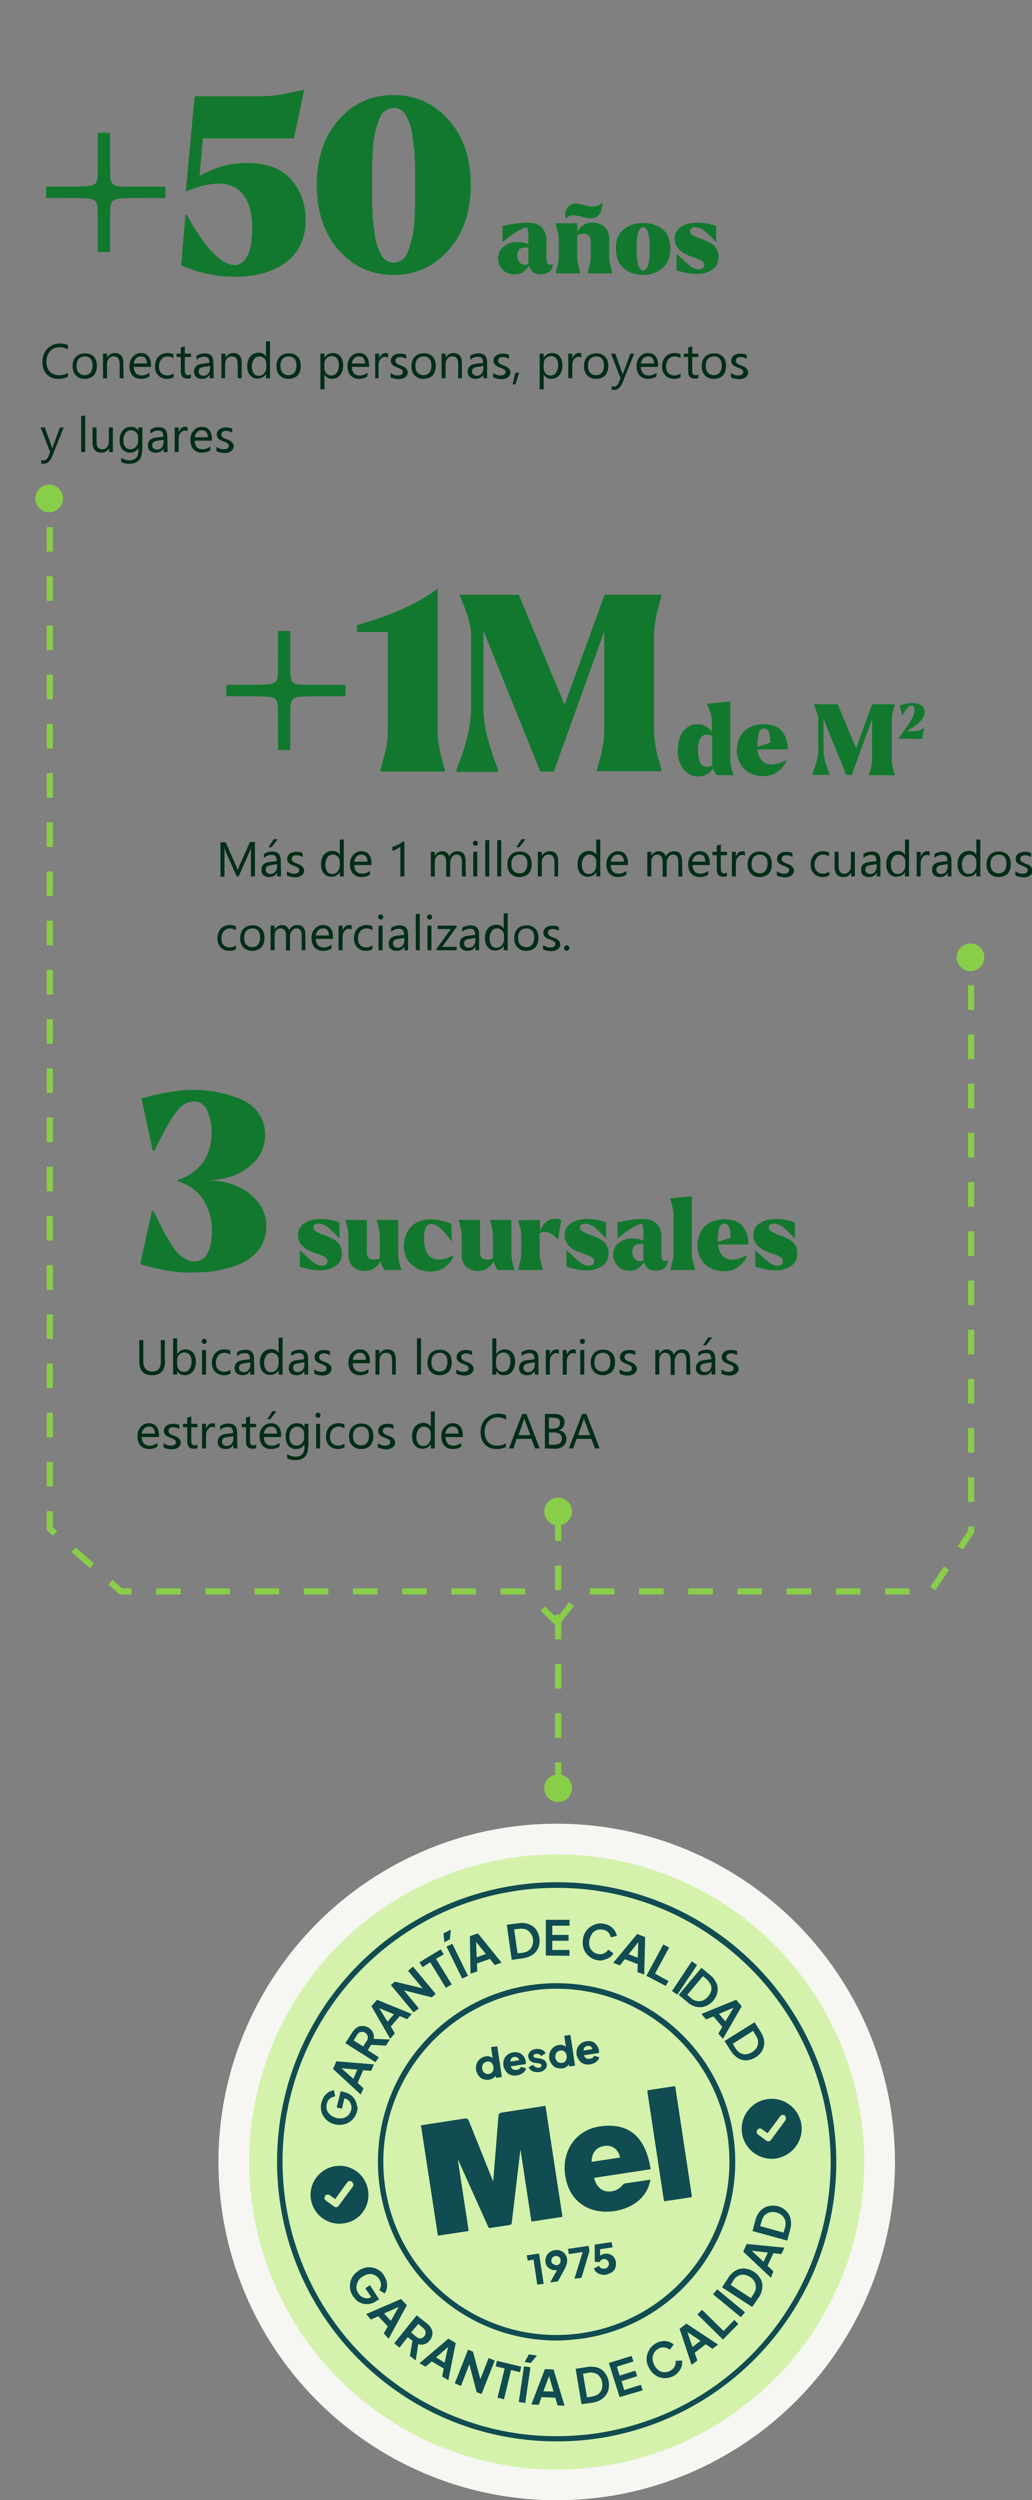 <?xml version="1.0" encoding="utf-8"?>
<!-- Generator: Adobe Illustrator 28.1.0, SVG Export Plug-In . SVG Version: 6.00 Build 0)  -->
<svg version="1.1" id="Layer_1" xmlns="http://www.w3.org/2000/svg" xmlns:xlink="http://www.w3.org/1999/xlink" x="0px" y="0px"
	 viewBox="0 0 335.6 813" style="enable-background:new 0 0 335.6 813;" xml:space="preserve">
<rect x="0" y="0" width="335.6" height="813" fill="#808080" stroke="none"/>
<style type="text/css">
	.st0{fill:#F6F6F2;}
	.st1{fill:#D4F2AC;}
	.st2{clip-path:url(#SVGID_00000170977236320020977130000000544681272217939132_);}
	.st3{fill:#104C51;}
	.st4{enable-background:new    ;}
	.st5{fill:#022D17;}
	.st6{fill:#12782E;}
	.st7{fill:none;stroke:#89CE48;stroke-width:2;stroke-dasharray:8;}
	.st8{fill:#89CE48;}
</style>
<g id="Group_208" transform="translate(-495.863 1576.137)">
	<circle id="Ellipse_17" class="st0" cx="676.9" cy="-873.1" r="110"/>
	<circle id="Ellipse_16" class="st1" cx="676.9" cy="-873.1" r="100"/>
	<g id="Group_202" transform="translate(599.863 2677.863)">
		<g>
			<g>
				<defs>
					<rect id="SVGID_1_" x="-14" y="-3642" width="182" height="182"/>
				</defs>
				<clipPath id="SVGID_00000141417651164922970190000000540044549674124960_">
					<use xlink:href="#SVGID_1_"  style="overflow:visible;"/>
				</clipPath>
				
					<g id="Group_202-2" transform="translate(0 0)" style="clip-path:url(#SVGID_00000141417651164922970190000000540044549674124960_);">
					<path id="Path_28" class="st3" d="M76.8-3460.1c-50.2-0.1-90.8-40.9-90.7-91.1c0-19.3,6.2-38.1,17.7-53.7
						c29.8-40.4,86.7-49.1,127.1-19.4c19.4,14.3,32.4,35.7,36,59.6c7.6,49.6-26.6,96-76.2,103.6l0,0
						C86.1-3460.4,81.4-3460.1,76.8-3460.1 M77.2-3640.1c-4.6,0-9.1,0.3-13.6,1c-48.7,7.4-82.1,52.9-74.7,101.5
						c3.6,23.4,16.2,44.4,35.3,58.4c15.2,11.3,33.7,17.4,52.6,17.4c4.6,0,9.1-0.3,13.6-1c48.7-7.4,82.1-52.9,74.7-101.5
						c-3.6-23.4-16.2-44.4-35.3-58.4C114.6-3634.1,96.1-3640.1,77.2-3640.1"/>
					<path id="Path_29" class="st3" d="M77-3492.9c-32.1,0-58.1-26-58.1-58.1s26-58.1,58.1-58.1s58.1,26,58.1,58.1
						c0,28.7-21,53.1-49.3,57.4C82.8-3493.2,79.9-3492.9,77-3492.9 M77.1-3607.3c-2.9,0-5.7,0.2-8.6,0.7
						c-30.7,4.7-51.9,33.4-47.2,64.1c4.2,27.5,27.8,47.8,55.6,47.8c31.1,0,56.3-25.2,56.3-56.3c0-2.8-0.2-5.7-0.6-8.4
						C128.4-3586.9,104.9-3607.2,77.1-3607.3"/>
					<path id="Path_30" class="st3" d="M12.1-3567.4c-0.4,1.5-1.3,2.8-2.7,3.6c-0.7,0.4-1.4,0.6-2.1,0.7c-0.8,0.1-1.6,0.1-2.4-0.1
						c-0.8-0.2-1.5-0.5-2.2-1c-0.6-0.4-1.1-1-1.5-1.6s-0.7-1.3-0.8-2.1s-0.1-1.6,0.1-2.3c0.2-0.7,0.5-1.4,0.9-2.1
						c0.4-0.5,0.9-1,1.5-1.4c0.5-0.3,1.1-0.5,1.7-0.6l0.4,2c-0.6,0.1-1.2,0.3-1.7,0.7s-0.9,1-1,1.7c-0.2,0.7-0.2,1.3,0,2
						c0.2,0.6,0.6,1.2,1.1,1.6c0.6,0.5,1.2,0.8,1.9,1s1.5,0.2,2.2,0.1c0.6-0.1,1.2-0.5,1.7-0.9c0.5-0.5,0.8-1.1,1-1.7
						c0.1-0.5,0.2-1.1,0-1.6c-0.1-0.5-0.3-1-0.7-1.4c-0.4-0.4-0.8-0.7-1.4-0.8l-0.9-0.2l1-0.7l-1,4.2l-1.7-0.4l1.3-5.3l1.1,0.3
						c0.8,0.2,1.5,0.5,2.2,1c0.6,0.4,1,1,1.4,1.6c0.3,0.6,0.5,1.3,0.6,1.9C12.4-3568.8,12.3-3568.1,12.1-3567.4"/>
					<path id="Path_31" class="st3" d="M13.3-3572.9l-9-8.3l1.1-2.5l12.2,1l-0.9,2.1l-2.6-0.2l-1.8,4.1l1.9,1.8L13.3-3572.9z
						 M10.9-3578l1.3-3l-6-0.5l0.2-0.5L10.9-3578z"/>
					<path id="Path_32" class="st3" d="M18.1-3583.4l-9.8-6.2l2.3-3.6c0.4-0.6,0.9-1.1,1.5-1.5c0.5-0.4,1.2-0.5,1.8-0.5
						c0.7,0,1.4,0.2,2,0.6c0.6,0.4,1.1,0.9,1.4,1.6c0.3,0.6,0.4,1.3,0.2,2l5.3,0.2l-1.3,2l-5.8-0.3l1.4-0.7l-1.5,2.5l3.6,2.3
						L18.1-3583.4z M14.1-3588.5l1.2-1.9c0.2-0.3,0.3-0.6,0.3-1c0-0.3,0-0.6-0.2-0.9c-0.3-0.6-0.9-0.9-1.6-1c-0.3,0-0.6,0.1-0.9,0.2
						c-0.3,0.2-0.5,0.4-0.7,0.7l-1.2,1.9L14.1-3588.5z"/>
					<path id="Path_33" class="st3" d="M22.9-3591l-6.1-10.6l1.8-2.1l11.3,4.6l-1.5,1.7l-2.4-1l-2.9,3.4l1.3,2.2L22.9-3591z
						 M22-3596.6l2.1-2.4l-5.6-2.3l0.4-0.4L22-3596.6z"/>
					<path id="Path_34" class="st3" d="M30.5-3599.6l-7.4-8.9l1.3-1.1l10.4,2.5l-0.5,0.7l-5.6-6.7l1.6-1.4l7.4,8.9l-1.3,1.1
						l-10.3-2.6l0.5-0.6l5.6,6.8L30.5-3599.6z"/>
					<path id="Path_35" class="st3" d="M41-3607.6l-5.1-8.3l-2.5,1.6l-1-1.6l6.9-4.2l1,1.6l-2.5,1.5l5.1,8.3L41-3607.6z"/>
					<path id="Path_36" class="st3" d="M40.5-3622.4l-0.3-2.9l2.4-1.2l-0.3,3.1L40.5-3622.4z M46.3-3610.6l-5.1-10.4l1.9-0.9
						l5.1,10.4L46.3-3610.6z"/>
					<path id="Path_37" class="st3" d="M49-3612.2l-0.2-12.2l2.6-0.9l7.7,9.5l-2.2,0.8l-1.6-2l-4.2,1.5l0.1,2.6L49-3612.2z
						 M51-3617.5l3-1.1l-3.8-4.7l0.6-0.2L51-3617.5z"/>
					<path id="Path_38" class="st3" d="M62.4-3616.7l-1.6-11.4l3.8-0.5c1.1-0.2,2.2-0.1,3.3,0.3c0.9,0.3,1.8,0.9,2.4,1.7
						c1.2,1.7,1.5,3.9,0.8,5.9c-0.4,0.9-1,1.7-1.8,2.3c-0.9,0.6-2,1-3.1,1.2L62.4-3616.7z M64.3-3618.8l1.7-0.2
						c0.7-0.1,1.4-0.3,2-0.8c0.5-0.4,0.9-0.9,1.1-1.5c0.5-1.4,0.3-2.9-0.6-4.1c-0.4-0.5-0.9-0.9-1.5-1.2c-0.7-0.2-1.4-0.3-2.1-0.2
						l-1.7,0.2L64.3-3618.8z"/>
					<path id="Path_39" class="st3" d="M73.5-3618.1v-11.6h7.7v1.9h-5.6v3h5.3v1.9h-5.3v3h5.6v1.9L73.5-3618.1z"/>
					<path id="Path_40" class="st3" d="M90.2-3616.6c-0.8-0.1-1.5-0.4-2.2-0.9c-0.6-0.4-1.2-1-1.6-1.6s-0.7-1.3-0.8-2.1
						c-0.2-0.8-0.1-1.6,0-2.4c0.1-0.8,0.4-1.6,0.9-2.3c0.4-0.6,0.9-1.2,1.6-1.6c0.6-0.4,1.3-0.7,2-0.9c0.8-0.2,1.6-0.2,2.3,0
						c0.7,0.1,1.5,0.4,2.1,0.8c0.6,0.4,1,0.8,1.4,1.4c0.3,0.5,0.6,1.1,0.7,1.7l-2,0.5c-0.2-1.3-1.2-2.3-2.5-2.5
						c-0.7-0.1-1.3-0.1-2,0.1c-0.6,0.2-1.1,0.6-1.5,1.1c-0.4,0.6-0.7,1.3-0.9,2c-0.2,0.7-0.1,1.5,0,2.2c0.2,0.6,0.5,1.2,1,1.6
						c0.5,0.5,1.1,0.8,1.8,0.9c1.3,0.3,2.6-0.3,3.3-1.4l1.7,1.2c-0.3,0.5-0.7,1-1.2,1.3c-0.6,0.4-1.2,0.6-1.8,0.8
						C91.7-3616.4,91-3616.4,90.2-3616.6"/>
					<path id="Path_41" class="st3" d="M95.4-3615.7l7.8-9.4l2.6,1l-0.3,12.2l-2.2-0.8l0.1-2.6l-4.2-1.6l-1.6,2L95.4-3615.7z
						 M100.4-3618.5l3,1.1l0.2-6l0.6,0.2L100.4-3618.5z"/>
					<path id="Path_42" class="st3" d="M106.2-3611.5l5.5-10.2l1.9,1l-4.6,8.5l4.4,2.4l-0.9,1.6L106.2-3611.5z"/>
					
						<rect id="Rectangle_80" x="111.4" y="-3612.6" transform="matrix(0.554 -0.832 0.832 0.554 3058.491 -1512.475)" class="st3" width="11.6" height="2.1"/>
					<path id="Path_43" class="st3" d="M116.7-3605.3l7.4-8.8l2.9,2.4c0.9,0.7,1.5,1.6,2,2.6c0.4,0.9,0.5,1.9,0.3,2.9
						c-0.4,2.1-1.9,3.8-3.9,4.6c-0.9,0.3-2,0.4-2.9,0.2c-1.1-0.2-2.1-0.8-2.9-1.5L116.7-3605.3z M119.5-3605.3l1.3,1.1
						c0.5,0.5,1.2,0.8,1.9,0.9c0.6,0.1,1.3,0.1,1.9-0.2c1.3-0.6,2.3-1.8,2.7-3.2c0.1-0.6,0.1-1.3-0.2-1.9c-0.3-0.7-0.7-1.2-1.2-1.7
						l-1.3-1.1L119.5-3605.3z"/>
					<path id="Path_44" class="st3" d="M124.1-3599.1l11.3-4.6l1.8,2.1l-6.1,10.6l-1.5-1.7l1.3-2.2l-2.9-3.4l-2.4,1L124.1-3599.1z
						 M129.8-3599.1l2.1,2.4l3.1-5.2l0.4,0.4L129.8-3599.1z"/>
					<path id="Path_45" class="st3" d="M131.6-3590.3l9.8-6.1l2,3.2c0.6,0.9,1,2,1.1,3.1c0.1,1-0.2,2-0.6,2.9c-1.1,1.8-3,3-5.1,3.2
						c-1,0-2-0.2-2.8-0.7c-0.9-0.6-1.7-1.4-2.3-2.3L131.6-3590.3z M134.3-3589.4l0.9,1.5c0.4,0.6,0.9,1.1,1.5,1.5
						c0.6,0.3,1.2,0.5,1.9,0.4c1.4-0.1,2.7-0.9,3.5-2.2c0.3-0.6,0.5-1.2,0.4-1.9c0-0.7-0.3-1.4-0.7-2l-0.9-1.5L134.3-3589.4z"/>
					<path id="Path_46" class="st3" d="M89.2-3545.8c0.7,3,2.7,4.8,5.7,4.4c1.4-0.2,2.6-0.9,3.5-2c0.2-0.3,0.5-0.5,0.9-0.6l8.1-1.2
						c0.1,0,0.1,0,0.1,0.1l0,0c-1.1,5.9-6,9.2-11.6,10.1c-8,1.2-14.8-2.8-16.1-11.6c-1.2-7.6,3.2-14.7,11.1-15.9
						c9.9-1.5,15.1,3.7,16.7,13.9L89.2-3545.8z M97.6-3552.4c-0.3-2.4-2.4-4.1-4.7-3.8c-0.1,0-0.1,0-0.2,0c-2.9,0.4-4.3,2.3-4.3,5.2
						L97.6-3552.4z"/>
					<path id="Path_47" class="st3" d="M112.2-3538.2l8.6-1.3c0.1,0,0.2-0.2,0.2-0.3l0,0l-5.4-35.6c0-0.1-0.2-0.2-0.3-0.2l0,0
						l-8.6,1.3c-0.1,0-0.2,0.2-0.2,0.3l0,0l5.4,35.6C111.9-3538.3,112-3538.2,112.2-3538.2L112.2-3538.2"/>
					<path id="Path_48" class="st3" d="M38.4-3527l9.9-1.5c0.1,0,0.1-0.1,0.1-0.1l-3.5-23H45l9.8,21.8c0.1,0.2,0.3,0.4,0.6,0.3
						l6.5-1c0.2,0,0.4-0.2,0.5-0.5l2.8-23.7h0.1l3.5,23c0,0.1,0.1,0.1,0.2,0.1l0,0l9.8-1.5c0.1,0,0.1-0.1,0.1-0.1l0,0l-5.5-35.9
						c0-0.1-0.1-0.1-0.2-0.1L59-3567c-0.5,0.1-0.9,0.5-0.9,1l-1.7,21.2h-0.1l-7.9-19.7c-0.2-0.5-0.7-0.7-1.2-0.6l-14.2,2.2
						c-0.1,0-0.1,0.1-0.1,0.1L38.4-3527z"/>
					<path id="Path_49" class="st3" d="M70.7-3511.1l-1.2-8.1l-1.9,0.3l-0.3-1.7l4-0.6l1.5,9.9L70.7-3511.1z"/>
					<path id="Path_50" class="st3" d="M74.9-3511.8l2.7-4.8l0.4,0.4c-0.1,0.1-0.2,0.1-0.3,0.2c-0.1,0.1-0.2,0.1-0.3,0.1
						c-0.1,0-0.2,0.1-0.4,0.1c-0.6,0.1-1.1,0-1.7-0.2c-0.5-0.2-0.9-0.5-1.3-0.9c-0.3-0.4-0.6-1-0.6-1.5c-0.1-0.6,0-1.2,0.2-1.8
						c0.2-0.5,0.6-1,1.1-1.4s1.1-0.6,1.7-0.7c0.6-0.1,1.3-0.1,1.9,0.2c0.6,0.2,1,0.5,1.4,1s0.6,1,0.7,1.6c0,0.3,0.1,0.6,0,0.9
						c0,0.4-0.1,0.7-0.2,1.1c-0.2,0.5-0.4,1-0.6,1.4l-2.2,4L74.9-3511.8z M77.1-3517.4c0.3,0,0.5-0.1,0.7-0.3s0.4-0.4,0.4-0.6
						c0.1-0.3,0.1-0.5,0.1-0.8s-0.1-0.5-0.3-0.8c-0.2-0.2-0.4-0.3-0.6-0.4c-0.5-0.2-1-0.1-1.5,0.2c-0.2,0.2-0.4,0.4-0.5,0.6
						c-0.1,0.3-0.1,0.5-0.1,0.8s0.1,0.5,0.3,0.7c0.2,0.2,0.4,0.3,0.6,0.4C76.6-3517.4,76.8-3517.4,77.1-3517.4"/>
					<path id="Path_51" class="st3" d="M82.8-3513l2.7-8.7L81-3521l-0.3-1.7l6.7-1l0.3,1.7l-2.6,8.7L82.8-3513z"/>
					<path id="Path_52" class="st3" d="M93-3514.3c-0.5,0.1-1,0.1-1.6-0.1c-0.5-0.1-1-0.3-1.4-0.7c-0.4-0.3-0.7-0.7-0.9-1.2l1.7-0.9
						c0.2,0.4,0.4,0.7,0.8,0.8c0.3,0.1,0.7,0.2,1,0.1c0.3,0,0.6-0.1,0.8-0.3c0.2-0.2,0.4-0.4,0.5-0.6c0.1-0.3,0.1-0.6,0.1-0.8
						c0-0.3-0.1-0.6-0.3-0.8c-0.2-0.2-0.4-0.4-0.6-0.5c-0.3-0.1-0.6-0.1-0.8-0.1c-0.3,0-0.6,0.2-0.8,0.3c-0.2,0.2-0.4,0.4-0.4,0.7
						l-1.7-0.1v-5.6l5.5-0.8l0.3,1.7l-4.7,0.7l0.6-1l0.1,4.2l-0.6-0.4c0.1-0.4,0.4-0.7,0.7-0.9c0.4-0.2,0.8-0.4,1.3-0.5
						c0.6-0.1,1.2-0.1,1.8,0.2c0.5,0.2,1,0.5,1.3,1s0.6,1,0.6,1.6c0.1,0.6,0,1.2-0.2,1.8s-0.6,1-1.1,1.4
						C94.2-3514.7,93.6-3514.4,93-3514.3"/>
					<path id="Path_53" class="st3" d="M55.1-3577.7c-0.7,0.1-1.3,0-2-0.2c-0.6-0.2-1.1-0.6-1.5-1.2c-0.4-0.5-0.7-1.2-0.8-1.8
						c-0.1-0.7,0-1.4,0.2-2s0.6-1.1,1.1-1.6c0.5-0.4,1.1-0.7,1.8-0.8c0.5-0.1,1-0.1,1.5,0.1c0.4,0.1,0.8,0.4,1.1,0.7l-0.2,0.4
						l-0.6-4.2l2-0.3l1.5,10l-1.9,0.3l-0.2-1.3l0.2,0.4c-0.2,0.4-0.5,0.7-0.9,1C56-3578,55.5-3577.8,55.1-3577.7 M55-3579.6
						c0.3,0,0.7-0.2,0.9-0.4s0.4-0.5,0.5-0.8c0.2-0.7,0.1-1.5-0.3-2.1c-0.2-0.3-0.4-0.5-0.7-0.6s-0.7-0.2-1-0.1
						c-0.3,0-0.7,0.2-0.9,0.4c-0.3,0.2-0.5,0.5-0.6,0.8s-0.1,0.7-0.1,1.1c0,0.4,0.2,0.7,0.4,1s0.5,0.5,0.8,0.6
						C54.3-3579.5,54.7-3579.5,55-3579.6"/>
					<path id="Path_54" class="st3" d="M64.1-3579.1c-0.7,0.1-1.4,0.1-2.1-0.2c-0.6-0.2-1.1-0.6-1.5-1.2c-0.4-0.5-0.7-1.2-0.8-1.8
						c-0.1-0.7,0-1.4,0.2-2s0.6-1.1,1.1-1.5s1.1-0.7,1.8-0.8c0.5-0.1,1.1-0.1,1.6,0c0.4,0.1,0.9,0.3,1.2,0.6c0.4,0.3,0.7,0.6,0.9,1
						c0.2,0.4,0.4,0.9,0.5,1.4c0,0.1,0,0.3,0,0.4c0,0.1,0,0.2,0,0.4l-5.4,0.8l-0.2-1.5l4.3-0.7l-0.8,0.8c0-0.3,0-0.7-0.2-1
						c-0.1-0.3-0.3-0.5-0.6-0.6c-0.3-0.1-0.6-0.2-0.9-0.1c-0.3,0-0.6,0.2-0.8,0.4s-0.4,0.5-0.4,0.8c-0.1,0.4-0.1,0.8,0,1.2
						c0,0.4,0.1,0.7,0.3,1.1c0.2,0.3,0.4,0.5,0.7,0.6c0.6,0.2,1.4,0.1,1.9-0.2c0.2-0.2,0.4-0.4,0.5-0.7l1.7,0.5
						c-0.1,0.4-0.3,0.7-0.5,1c-0.3,0.3-0.6,0.6-1,0.8C65-3579.3,64.5-3579.2,64.1-3579.1"/>
					<path id="Path_55" class="st3" d="M71.5-3580.2c-0.7,0.1-1.5,0-2.2-0.2c-0.6-0.3-1.1-0.7-1.4-1.3l1.4-0.9
						c0.2,0.3,0.5,0.6,0.9,0.8c0.3,0.2,0.7,0.2,1.1,0.2c0.2,0,0.5-0.1,0.6-0.3c0.1-0.1,0.2-0.3,0.2-0.5c0-0.1-0.1-0.2-0.1-0.3
						c-0.1-0.1-0.2-0.1-0.3-0.2c-0.1-0.1-0.3-0.1-0.4-0.1l-1.3-0.2c-0.5,0-1.1-0.3-1.5-0.6s-0.6-0.8-0.7-1.3c-0.1-0.4,0-0.8,0.2-1.2
						c0.2-0.4,0.5-0.7,0.8-0.9c0.4-0.3,0.9-0.4,1.4-0.5c0.7-0.1,1.3,0,1.9,0.2c0.6,0.2,1.1,0.7,1.3,1.2l-1.4,0.9
						c-0.2-0.3-0.4-0.5-0.7-0.6c-0.3-0.1-0.7-0.2-1-0.1c-0.2,0-0.4,0.1-0.6,0.2c-0.1,0.1-0.2,0.3-0.2,0.5c0,0.1,0.1,0.2,0.1,0.3
						c0.1,0.1,0.2,0.1,0.3,0.2c0.2,0,0.3,0.1,0.5,0.1l1.2,0.2c0.5,0.1,1.1,0.3,1.5,0.6s0.6,0.8,0.7,1.2c0.1,0.4,0,0.8-0.2,1.2
						c-0.2,0.4-0.5,0.7-0.9,0.9C72.5-3580.5,72-3580.3,71.5-3580.2"/>
					<path id="Path_56" class="st3" d="M78.9-3581.4c-0.7,0.1-1.3,0-2-0.2c-0.6-0.2-1.1-0.6-1.5-1.2c-0.4-0.5-0.7-1.2-0.8-1.8
						c-0.1-0.7,0-1.4,0.2-2c0.2-0.6,0.6-1.1,1.1-1.6c0.5-0.4,1.1-0.7,1.8-0.8c0.5-0.1,1-0.1,1.5,0.1c0.4,0.1,0.8,0.4,1.1,0.7
						l-0.2,0.4l-0.6-4.2l2-0.3l1.5,10l-1.9,0.3l-0.2-1.3l0.2,0.4c-0.2,0.4-0.5,0.7-0.9,1S79.4-3581.4,78.9-3581.4 M78.8-3583.2
						c0.3,0,0.7-0.2,0.9-0.4c0.2-0.2,0.4-0.5,0.5-0.8c0.2-0.7,0.1-1.5-0.3-2.1c-0.2-0.3-0.4-0.5-0.7-0.6c-0.3-0.1-0.7-0.2-1-0.1
						c-0.3,0-0.7,0.2-0.9,0.4c-0.3,0.2-0.5,0.5-0.6,0.8s-0.1,0.7-0.1,1.1c0,0.4,0.2,0.7,0.4,1s0.5,0.5,0.8,0.6
						C78.2-3583.2,78.5-3583.1,78.8-3583.2"/>
					<path id="Path_57" class="st3" d="M87.9-3582.7c-0.7,0.1-1.4,0.1-2.1-0.2c-0.6-0.2-1.1-0.6-1.5-1.2c-0.4-0.5-0.7-1.2-0.8-1.8
						c-0.1-0.7,0-1.4,0.2-2s0.6-1.1,1.1-1.5s1.1-0.7,1.8-0.8c0.5-0.1,1.1-0.1,1.6,0c0.4,0.1,0.9,0.3,1.2,0.6c0.4,0.3,0.6,0.6,0.9,1
						c0.2,0.4,0.4,0.9,0.5,1.4c0,0.1,0,0.3,0,0.4c0,0.1,0,0.2,0,0.4l-5.4,0.8l-0.2-1.5l4.3-0.7l-0.8,0.8c0-0.3,0-0.7-0.2-1
						c-0.1-0.3-0.3-0.5-0.6-0.6c-0.3-0.1-0.6-0.2-0.9-0.1c-0.3,0-0.6,0.2-0.8,0.4c-0.2,0.2-0.4,0.5-0.4,0.8c-0.1,0.4-0.1,0.8,0,1.2
						c0,0.4,0.1,0.7,0.3,1.1c0.2,0.3,0.4,0.5,0.7,0.6c0.6,0.2,1.3,0.1,1.9-0.2c0.2-0.2,0.4-0.4,0.5-0.7l1.7,0.5
						c-0.1,0.4-0.3,0.7-0.5,1c-0.3,0.3-0.6,0.6-1,0.8C88.8-3582.9,88.3-3582.8,87.9-3582.7"/>
					<path id="Path_58" class="st3" d="M15.7-3541.7c-0.8-5.2-5.6-8.7-10.7-7.9s-8.7,5.6-7.9,10.7c0.8,5.2,5.6,8.7,10.7,7.9l0,0
						C13-3531.7,16.5-3536.5,15.7-3541.7L15.7-3541.7 M10.7-3542.9l-4.6,6.2c-0.3,0.5-1,0.6-1.5,0.2l-2.6-1.9
						c-0.5-0.3-0.6-1-0.3-1.5s1-0.6,1.5-0.3l0,0l1.8,1.3l3.9-5.4c0.3-0.5,1-0.6,1.5-0.3C10.9-3544.1,11.1-3543.4,10.7-3542.9
						L10.7-3542.9"/>
					<path id="Path_59" class="st3" d="M156.6-3563.2c-0.8-5.3-5.8-9-11.1-8.2s-9,5.8-8.2,11.1s5.8,9,11.1,8.2
						C153.7-3553,157.4-3557.9,156.6-3563.2 M151.4-3564.5l-4.7,6.4c-0.4,0.5-1,0.6-1.5,0.2l-2.7-2c-0.5-0.4-0.6-1-0.2-1.5
						s1-0.6,1.5-0.2l1.8,1.3l4.1-5.5c0.3-0.5,1-0.6,1.5-0.3C151.6-3565.7,151.7-3565.1,151.4-3564.5L151.4-3564.5"/>
					<path id="Path_60" class="st3" d="M10.8-3507.3c-0.9-1.3-1.2-2.9-0.9-4.5c0.2-0.8,0.5-1.5,0.9-2.1c0.5-0.7,1.1-1.2,1.8-1.7
						s1.4-0.8,2.3-1c0.7-0.2,1.5-0.2,2.3,0c0.7,0.1,1.4,0.4,2.1,0.9c0.7,0.4,1.2,1,1.6,1.7c0.4,0.6,0.7,1.4,0.9,2.1
						c0.1,0.7,0.1,1.4,0,2s-0.4,1.2-0.7,1.7l-1.8-1.1c0.4-0.5,0.6-1.1,0.6-1.7c0-0.7-0.2-1.3-0.6-1.9c-0.4-0.6-0.9-1-1.5-1.3
						c-0.6-0.3-1.3-0.4-1.9-0.3c-0.7,0.1-1.4,0.4-2,0.8c-0.6,0.4-1.2,0.9-1.5,1.6c-0.3,0.6-0.5,1.2-0.5,1.9s0.2,1.3,0.6,1.9
						c0.3,0.5,0.7,0.9,1.2,1.2s1,0.4,1.5,0.5c0.6,0,1.1-0.1,1.5-0.5l0.7-0.5l-0.2,1.3l-2.4-3.6l1.5-1l3,4.6l-1,0.6
						c-0.7,0.5-1.4,0.8-2.2,0.9c-1.4,0.2-2.8-0.1-4-1C11.7-3506.3,11.2-3506.8,10.8-3507.3"/>
					<path id="Path_61" class="st3" d="M15.1-3501.5l11.3-4.9l1.9,2l-5.9,10.9l-1.6-1.7l1.3-2.3l-3.1-3.3l-2.4,1.1L15.1-3501.5z
						 M20.9-3501.7l2.2,2.4l3-5.3l0.4,0.4L20.9-3501.7z"/>
					<path id="Path_62" class="st3" d="M24.2-3492l7.3-9.1l3.4,2.7c0.6,0.4,1,1,1.4,1.7c0.3,0.6,0.4,1.2,0.3,1.9
						c-0.1,0.7-0.4,1.4-0.9,1.9c-0.4,0.6-1,1-1.7,1.2c-0.6,0.2-1.3,0.2-2,0l-0.8,5.3l-1.9-1.5l1-5.8l0.6,1.5l-2.3-1.8l-2.7,3.4
						L24.2-3492z M29.7-3495.5l1.7,1.4c0.3,0.2,0.6,0.4,0.9,0.5s0.6,0,0.9-0.1c0.6-0.3,1.1-0.8,1.2-1.5c0-0.3,0-0.6-0.1-0.9
						c-0.1-0.3-0.4-0.6-0.6-0.8l-1.7-1.4L29.7-3495.5z"/>
					<path id="Path_63" class="st3" d="M32.4-3485.5l9.4-8l2.4,1.4l-2.4,12.1l-2-1.2l0.5-2.6l-3.9-2.3l-2,1.7L32.4-3485.5z
						 M37.8-3487.4l2.8,1.7l1.3-6l0.5,0.3L37.8-3487.4z"/>
					<path id="Path_64" class="st3" d="M43.9-3479l4.3-10.9l1.6,0.6l2.8,10.4l-0.9-0.1l3.2-8.2l2,0.8l-4.3,10.9l-1.6-0.6l-2.7-10.4
						l0.8,0.1l-3.2,8.3L43.9-3479z"/>
					<path id="Path_65" class="st3" d="M57.8-3474.3l2.3-9.5l-2.9-0.7l0.4-1.8l7.9,1.9l-0.4,1.8l-2.9-0.7l-2.3,9.5L57.8-3474.3z"/>
					<path id="Path_66" class="st3" d="M64.7-3472.9l1.7-11.6l2.1,0.3l-1.7,11.6L64.7-3472.9z M66.6-3485.9l1.4-2.5l2.6,0.4l-2,2.4
						L66.6-3485.9z"/>
					<path id="Path_67" class="st3" d="M68.8-3472.1l4.4-11.5l2.8,0.1l3.6,11.8l-2.3-0.1l-0.7-2.5l-4.5-0.2l-0.9,2.5L68.8-3472.1z
						 M72.7-3476.4l3.3,0.1l-1.7-5.9h0.6L72.7-3476.4z"/>
					<path id="Path_68" class="st3" d="M85.1-3472.2l-1.9-11.5l3.8-0.6c1.1-0.2,2.2-0.1,3.3,0.2c1,0.3,1.8,0.9,2.4,1.7
						c1.3,1.7,1.7,3.9,1,6c-0.3,0.9-1,1.8-1.8,2.4c-0.9,0.7-1.9,1.1-3.1,1.3L85.1-3472.2z M86.9-3474.4l1.7-0.3
						c0.7-0.1,1.4-0.4,2-0.8c0.5-0.4,0.9-1,1.1-1.6c0.4-1.4,0.2-2.9-0.7-4.1c-0.4-0.5-0.9-0.9-1.6-1.1c-0.7-0.2-1.4-0.3-2.1-0.1
						l-1.7,0.3L86.9-3474.4z"/>
					<path id="Path_69" class="st3" d="M97.5-3474.5l-3.5-11.1l7.4-2.3l0.6,1.8l-5.4,1.7l0.9,2.9l5.1-1.6l0.6,1.8l-5.1,1.6l0.9,2.9
						l5.4-1.7l0.6,1.8L97.5-3474.5z"/>
					<path id="Path_70" class="st3" d="M115.1-3481.4c-0.7,0.4-1.5,0.6-2.3,0.7c-0.8,0.1-1.5,0-2.2-0.2s-1.4-0.6-2-1.1
						s-1.1-1.2-1.5-1.9s-0.7-1.5-0.8-2.3c-0.1-0.8,0-1.5,0.2-2.3c0.2-0.7,0.6-1.4,1-2c0.5-0.6,1.1-1.1,1.8-1.5
						c0.7-0.4,1.4-0.6,2.2-0.7c0.7-0.1,1.4,0,2,0.2s1.1,0.5,1.6,0.9l-1.3,1.7c-1-0.9-2.5-1-3.6-0.4c-0.6,0.3-1.1,0.8-1.5,1.4
						c-0.3,0.6-0.5,1.2-0.5,1.9c0.1,1.5,0.8,2.9,2,3.8c0.5,0.4,1.2,0.6,1.8,0.6c0.7,0,1.4-0.1,2-0.5c1.2-0.6,1.9-1.9,1.7-3.2
						l2.1-0.1c0.1,0.6,0,1.2-0.1,1.8c-0.2,0.7-0.5,1.3-1,1.8C116.4-3482.3,115.8-3481.8,115.1-3481.4"/>
					<path id="Path_71" class="st3" d="M120.9-3485l-3.9-11.7l2.2-1.7l10.3,6.8l-1.8,1.4l-2.2-1.5l-3.6,2.8l0.9,2.5L120.9-3485z
						 M121.2-3490.8l2.6-2l-5.1-3.4l0.5-0.4L121.2-3490.8z"/>
					<path id="Path_72" class="st3" d="M131.1-3493.2l-8.3-8.2l1.5-1.5l7,6.9l3.5-3.6l1.3,1.3L131.1-3493.2z"/>
					
						<rect id="Rectangle_81" x="132.6" y="-3510.2" transform="matrix(0.636 -0.772 0.772 0.636 2753.427 -1173.071)" class="st3" width="2.1" height="11.7"/>
					<path id="Path_73" class="st3" d="M140.6-3503.8l-9.8-6.4l2.1-3.2c0.6-1,1.4-1.7,2.4-2.3c0.9-0.5,1.9-0.7,2.9-0.6
						c2.1,0.2,4,1.4,5.1,3.3c0.5,0.9,0.7,1.9,0.6,2.9c-0.1,1.1-0.5,2.2-1.1,3.1L140.6-3503.8z M140.2-3506.7l0.9-1.4
						c0.4-0.6,0.7-1.3,0.7-2s-0.1-1.3-0.4-1.9c-0.7-1.3-2-2.1-3.5-2.3c-0.7-0.1-1.3,0.1-1.9,0.4c-0.6,0.3-1.2,0.8-1.5,1.5l-0.9,1.4
						L140.2-3506.7z"/>
					<path id="Path_74" class="st3" d="M146.7-3513.3l-9-8.5l1.1-2.5l12.3,1.2l-1,2.1l-2.6-0.3l-1.9,4.1l1.9,1.8L146.7-3513.3z
						 M144.3-3518.5l1.4-3l-6.1-0.7l0.2-0.5L144.3-3518.5z"/>
					<path id="Path_75" class="st3" d="M152-3525.4l-11.3-3.1l1-3.7c0.3-1.1,0.8-2.1,1.6-2.9c0.7-0.7,1.6-1.3,2.6-1.5
						c2.1-0.5,4.3,0.1,5.8,1.6c0.7,0.7,1.2,1.6,1.4,2.6c0.2,1.1,0.2,2.2-0.1,3.3L152-3525.4z M150.8-3528l0.5-1.7
						c0.2-0.7,0.2-1.4,0.1-2.1c-0.2-0.6-0.5-1.2-1-1.7c-1.1-1-2.6-1.4-4-1.1c-0.6,0.1-1.2,0.5-1.7,0.9c-0.5,0.5-0.8,1.2-1,1.9
						l-0.5,1.7L150.8-3528z"/>
				</g>
			</g>
		</g>
	</g>
</g>
<g id="Group_995" transform="translate(31 19)">
	<g class="st4">
		<path class="st5" d="M22.7,423.5c0,3.1-1.4,4.7-4.3,4.7c-2.7,0-4.1-1.5-4.1-4.5v-6.9h1.3v6.8c0,2.3,1,3.4,2.9,3.4s2.8-1.1,2.8-3.3
			v-6.9h1.3v6.7H22.7z"/>
		<path class="st5" d="M26.6,426.8L26.6,426.8v1.2h-1.3v-11.8h1.3v5.2l0,0c0.6-1.1,1.6-1.6,2.8-1.6c1,0,1.8,0.4,2.4,1.1
			c0.6,0.7,0.9,1.7,0.9,2.9c0,1.3-0.3,2.4-1,3.2c-0.7,0.8-1.5,1.2-2.7,1.2C27.9,428.2,27.1,427.7,26.6,426.8z M26.6,423.6v1.1
			c0,0.7,0.2,1.2,0.6,1.7s1,0.7,1.6,0.7c0.8,0,1.4-0.3,1.8-0.9s0.7-1.4,0.7-2.5c0-0.9-0.2-1.6-0.6-2.1s-1-0.8-1.7-0.8
			s-1.3,0.3-1.8,0.8S26.6,422.8,26.6,423.6z"/>
		<path class="st5" d="M35.4,418c-0.2,0-0.4-0.1-0.6-0.2c-0.2-0.2-0.2-0.4-0.2-0.6s0.1-0.4,0.2-0.6c0.2-0.2,0.4-0.2,0.6-0.2
			c0.2,0,0.4,0.1,0.6,0.2s0.2,0.4,0.2,0.6s-0.1,0.4-0.2,0.6S35.6,418,35.4,418z M36,428h-1.3v-8H36V428z"/>
		<path class="st5" d="M44,427.6c-0.6,0.4-1.3,0.6-2.2,0.6c-1.1,0-2.1-0.4-2.8-1.1c-0.7-0.7-1.1-1.7-1.1-2.9c0-1.3,0.4-2.4,1.1-3.2
			c0.8-0.8,1.8-1.2,3-1.2c0.7,0,1.3,0.1,1.9,0.4v1.3c-0.6-0.4-1.2-0.6-1.9-0.6c-0.8,0-1.5,0.3-2,0.9s-0.8,1.4-0.8,2.3
			s0.2,1.7,0.7,2.2s1.2,0.8,2,0.8c0.7,0,1.4-0.2,2-0.7L44,427.6L44,427.6z"/>
		<path class="st5" d="M51.7,428h-1.3v-1.2l0,0c-0.6,1-1.4,1.4-2.5,1.4c-0.8,0-1.4-0.2-1.9-0.6s-0.7-1-0.7-1.7
			c0-1.5,0.9-2.4,2.6-2.6l2.4-0.3c0-1.4-0.5-2-1.6-2c-1,0-1.8,0.3-2.6,1v-1.3c0.8-0.5,1.7-0.8,2.7-0.8c1.9,0,2.8,1,2.8,3L51.7,428
			L51.7,428z M50.4,424l-1.9,0.3c-0.6,0.1-1,0.2-1.3,0.4c-0.3,0.2-0.5,0.6-0.5,1.1c0,0.4,0.1,0.7,0.4,1c0.3,0.2,0.6,0.4,1.1,0.4
			c0.6,0,1.2-0.2,1.6-0.7s0.6-1,0.6-1.7C50.4,424.8,50.4,424,50.4,424z"/>
		<path class="st5" d="M60.9,428h-1.3v-1.4l0,0c-0.6,1-1.5,1.5-2.8,1.5c-1,0-1.8-0.4-2.4-1.1s-0.9-1.7-0.9-2.9c0-1.3,0.3-2.4,1-3.2
			c0.7-0.8,1.6-1.2,2.7-1.2c1.1,0,1.9,0.4,2.4,1.3l0,0v-5h1.3V428z M59.6,424.4v-1.2c0-0.6-0.2-1.2-0.6-1.6c-0.4-0.4-1-0.7-1.6-0.7
			c-0.8,0-1.4,0.3-1.8,0.9c-0.4,0.6-0.7,1.4-0.7,2.4c0,0.9,0.2,1.6,0.6,2.2s1,0.8,1.7,0.8s1.3-0.3,1.7-0.8S59.6,425.2,59.6,424.4z"
			/>
		<path class="st5" d="M69.2,428H68v-1.2l0,0c-0.6,1-1.4,1.4-2.5,1.4c-0.8,0-1.4-0.2-1.9-0.6s-0.7-1-0.7-1.7c0-1.5,0.9-2.4,2.6-2.6
			l2.4-0.3c0-1.4-0.5-2-1.6-2c-1,0-1.8,0.3-2.6,1v-1.3c0.8-0.5,1.7-0.8,2.7-0.8c1.9,0,2.8,1,2.8,3V428z M68,424l-1.9,0.3
			c-0.6,0.1-1,0.2-1.3,0.4c-0.3,0.2-0.5,0.6-0.5,1.1c0,0.4,0.1,0.7,0.4,1c0.3,0.2,0.6,0.4,1.1,0.4c0.6,0,1.2-0.2,1.6-0.7
			c0.4-0.5,0.6-1,0.6-1.7C68,424.8,68,424,68,424z"/>
		<path class="st5" d="M71.2,427.7v-1.4c0.7,0.5,1.5,0.8,2.3,0.8c1.1,0,1.7-0.4,1.7-1.1c0-0.2,0-0.4-0.1-0.5
			c-0.1-0.1-0.2-0.3-0.4-0.4c-0.2-0.1-0.4-0.2-0.6-0.3c-0.2-0.1-0.5-0.2-0.7-0.3c-0.4-0.1-0.7-0.3-0.9-0.4c-0.3-0.1-0.5-0.3-0.7-0.5
			c-0.2-0.2-0.3-0.4-0.4-0.6c-0.1-0.2-0.1-0.5-0.1-0.8c0-0.4,0.1-0.7,0.3-1s0.4-0.5,0.7-0.7c0.3-0.2,0.6-0.3,1-0.4
			c0.4-0.1,0.7-0.1,1.1-0.1c0.7,0,1.3,0.1,1.9,0.4v1.3c-0.6-0.4-1.3-0.6-2-0.6c-0.2,0-0.5,0-0.6,0.1c-0.2,0.1-0.4,0.1-0.5,0.2
			c-0.1,0.1-0.2,0.2-0.3,0.4c-0.1,0.1-0.1,0.3-0.1,0.5s0,0.4,0.1,0.5s0.2,0.3,0.3,0.4c0.1,0.1,0.3,0.2,0.5,0.3
			c0.2,0.1,0.4,0.2,0.7,0.3c0.4,0.1,0.7,0.3,1,0.4s0.5,0.3,0.7,0.5c0.2,0.2,0.4,0.4,0.5,0.6c0.1,0.2,0.2,0.5,0.2,0.8
			c0,0.4-0.1,0.7-0.3,1c-0.2,0.3-0.4,0.5-0.7,0.7s-0.6,0.3-1,0.4s-0.8,0.1-1.2,0.1C72.5,428.2,71.8,428,71.2,427.7z"/>
		<path class="st5" d="M89.3,424.3h-5.6c0,0.9,0.3,1.6,0.7,2.1c0.5,0.5,1.1,0.7,1.9,0.7c0.9,0,1.7-0.3,2.5-0.9v1.2
			c-0.7,0.5-1.6,0.8-2.8,0.8c-1.1,0-2-0.4-2.7-1.1c-0.6-0.7-1-1.7-1-3.1c0-1.2,0.4-2.3,1.1-3c0.7-0.8,1.6-1.2,2.6-1.2s1.9,0.3,2.4,1
			c0.6,0.7,0.9,1.6,0.9,2.8V424.3z M88,423.2c0-0.7-0.2-1.3-0.5-1.7s-0.8-0.6-1.5-0.6c-0.6,0-1.1,0.2-1.5,0.6s-0.7,1-0.8,1.7H88z"/>
		<path class="st5" d="M97.8,428h-1.3v-4.6c0-1.7-0.6-2.5-1.9-2.5c-0.6,0-1.2,0.2-1.6,0.7s-0.6,1.1-0.6,1.8v4.6h-1.3v-8h1.3v1.3l0,0
			c0.6-1,1.5-1.5,2.6-1.5c0.9,0,1.5,0.3,2,0.8c0.5,0.6,0.7,1.4,0.7,2.4v5H97.8z"/>
		<path class="st5" d="M105.9,428h-1.3v-11.8h1.3V428z"/>
		<path class="st5" d="M111.9,428.2c-1.2,0-2.1-0.4-2.8-1.1c-0.7-0.7-1.1-1.7-1.1-3s0.4-2.4,1.1-3.1s1.7-1.1,3-1.1
			c1.2,0,2.1,0.4,2.8,1.1c0.7,0.7,1,1.8,1,3.1c0,1.3-0.4,2.3-1.1,3.1C114,427.8,113.1,428.2,111.9,428.2z M112,420.9
			c-0.8,0-1.5,0.3-2,0.8c-0.5,0.6-0.7,1.3-0.7,2.3c0,0.9,0.2,1.7,0.7,2.2s1.1,0.8,1.9,0.8s1.5-0.3,1.9-0.8s0.7-1.3,0.7-2.3
			s-0.2-1.8-0.7-2.3S112.8,420.9,112,420.9z"/>
		<path class="st5" d="M117.4,427.7v-1.4c0.7,0.5,1.5,0.8,2.3,0.8c1.1,0,1.7-0.4,1.7-1.1c0-0.2,0-0.4-0.1-0.5s-0.2-0.3-0.4-0.4
			s-0.4-0.2-0.6-0.3c-0.2-0.1-0.5-0.2-0.7-0.3c-0.4-0.1-0.7-0.3-0.9-0.4c-0.3-0.1-0.5-0.3-0.7-0.5s-0.3-0.4-0.4-0.6
			s-0.1-0.5-0.1-0.8c0-0.4,0.1-0.7,0.3-1s0.4-0.5,0.7-0.7c0.3-0.2,0.6-0.3,1-0.4s0.7-0.1,1.1-0.1c0.7,0,1.3,0.1,1.9,0.4v1.3
			c-0.6-0.4-1.3-0.6-2-0.6c-0.2,0-0.5,0-0.6,0.1c-0.2,0.1-0.4,0.1-0.5,0.2s-0.2,0.2-0.3,0.4c-0.1,0.1-0.1,0.3-0.1,0.5s0,0.4,0.1,0.5
			s0.2,0.3,0.3,0.4c0.1,0.1,0.3,0.2,0.5,0.3c0.2,0.1,0.4,0.2,0.7,0.3c0.4,0.1,0.7,0.3,1,0.4s0.5,0.3,0.7,0.5s0.4,0.4,0.5,0.6
			s0.2,0.5,0.2,0.8c0,0.4-0.1,0.7-0.3,1c-0.2,0.3-0.4,0.5-0.7,0.7c-0.3,0.2-0.6,0.3-1,0.4s-0.8,0.1-1.2,0.1
			C118.7,428.2,118,428,117.4,427.7z"/>
		<path class="st5" d="M130.4,426.8L130.4,426.8v1.2h-1.3v-11.8h1.3v5.2l0,0c0.6-1.1,1.6-1.6,2.8-1.6c1,0,1.8,0.4,2.4,1.1
			s0.9,1.7,0.9,2.9c0,1.3-0.3,2.4-1,3.2c-0.7,0.8-1.5,1.2-2.7,1.2C131.7,428.2,130.9,427.7,130.4,426.8z M130.3,423.6v1.1
			c0,0.7,0.2,1.2,0.6,1.7c0.4,0.5,1,0.7,1.6,0.7c0.8,0,1.4-0.3,1.8-0.9s0.7-1.4,0.7-2.5c0-0.9-0.2-1.6-0.6-2.1
			c-0.4-0.5-1-0.8-1.7-0.8c-0.7,0-1.3,0.3-1.8,0.8S130.3,422.8,130.3,423.6z"/>
		<path class="st5" d="M144.2,428h-1.3v-1.2l0,0c-0.6,1-1.4,1.4-2.5,1.4c-0.8,0-1.4-0.2-1.9-0.6s-0.7-1-0.7-1.7
			c0-1.5,0.9-2.4,2.6-2.6l2.4-0.3c0-1.4-0.5-2-1.6-2c-1,0-1.8,0.3-2.6,1v-1.3c0.8-0.5,1.7-0.8,2.7-0.8c1.9,0,2.8,1,2.8,3v5.1H144.2z
			 M142.9,424l-1.9,0.3c-0.6,0.1-1,0.2-1.3,0.4c-0.3,0.2-0.5,0.6-0.5,1.1c0,0.4,0.1,0.7,0.4,1c0.3,0.2,0.6,0.4,1.1,0.4
			c0.6,0,1.2-0.2,1.6-0.7s0.6-1,0.6-1.7V424z"/>
		<path class="st5" d="M150.8,421.3c-0.2-0.2-0.5-0.3-1-0.3s-1,0.3-1.4,0.8s-0.6,1.2-0.6,2.1v4.1h-1.3v-8h1.3v1.6l0,0
			c0.2-0.6,0.5-1,0.8-1.3s0.8-0.5,1.3-0.5c0.3,0,0.6,0,0.8,0.1L150.8,421.3L150.8,421.3z"/>
		<path class="st5" d="M156.3,421.3c-0.2-0.2-0.5-0.3-1-0.3s-1,0.3-1.4,0.8s-0.6,1.2-0.6,2.1v4.1H152v-8h1.3v1.6l0,0
			c0.2-0.6,0.5-1,0.8-1.3s0.8-0.5,1.3-0.5c0.3,0,0.6,0,0.8,0.1L156.3,421.3L156.3,421.3z"/>
		<path class="st5" d="M158.4,418c-0.2,0-0.4-0.1-0.6-0.2c-0.2-0.2-0.2-0.4-0.2-0.6s0.1-0.4,0.2-0.6c0.2-0.2,0.4-0.2,0.6-0.2
			c0.2,0,0.4,0.1,0.6,0.2s0.2,0.4,0.2,0.6s-0.1,0.4-0.2,0.6S158.6,418,158.4,418z M159,428h-1.3v-8h1.3V428z"/>
		<path class="st5" d="M165,428.2c-1.2,0-2.1-0.4-2.8-1.1s-1.1-1.7-1.1-3s0.4-2.4,1.1-3.1s1.7-1.1,3-1.1c1.2,0,2.1,0.4,2.8,1.1
			s1,1.8,1,3.1c0,1.3-0.4,2.3-1.1,3.1C167.1,427.8,166.2,428.2,165,428.2z M165,420.9c-0.8,0-1.5,0.3-2,0.8
			c-0.5,0.6-0.7,1.3-0.7,2.3c0,0.9,0.2,1.7,0.7,2.2s1.1,0.8,1.9,0.8c0.8,0,1.5-0.3,1.9-0.8s0.7-1.3,0.7-2.3s-0.2-1.8-0.7-2.3
			S165.9,420.9,165,420.9z"/>
		<path class="st5" d="M170.5,427.7v-1.4c0.7,0.5,1.5,0.8,2.3,0.8c1.1,0,1.7-0.4,1.7-1.1c0-0.2,0-0.4-0.1-0.5s-0.2-0.3-0.4-0.4
			s-0.4-0.2-0.6-0.3c-0.2-0.1-0.5-0.2-0.7-0.3c-0.4-0.1-0.7-0.3-0.9-0.4c-0.3-0.1-0.5-0.3-0.7-0.5s-0.3-0.4-0.4-0.6
			c-0.1-0.2-0.1-0.5-0.1-0.8c0-0.4,0.1-0.7,0.3-1s0.4-0.5,0.7-0.7s0.6-0.3,1-0.4s0.7-0.1,1.1-0.1c0.7,0,1.3,0.1,1.9,0.4v1.3
			c-0.6-0.4-1.3-0.6-2-0.6c-0.2,0-0.5,0-0.6,0.1c-0.2,0.1-0.4,0.1-0.5,0.2s-0.2,0.2-0.3,0.4c-0.1,0.1-0.1,0.3-0.1,0.5s0,0.4,0.1,0.5
			s0.2,0.3,0.3,0.4s0.3,0.2,0.5,0.3c0.2,0.1,0.4,0.2,0.7,0.3c0.4,0.1,0.7,0.3,1,0.4s0.5,0.3,0.7,0.5s0.3,0.4,0.5,0.6
			c0.1,0.2,0.2,0.5,0.2,0.8c0,0.4-0.1,0.7-0.3,1s-0.4,0.5-0.7,0.7s-0.6,0.3-1,0.4s-0.8,0.1-1.2,0.1
			C171.8,428.2,171.1,428,170.5,427.7z"/>
		<path class="st5" d="M193.5,428h-1.3v-4.6c0-0.9-0.1-1.5-0.4-1.9s-0.7-0.6-1.4-0.6c-0.5,0-1,0.2-1.4,0.8s-0.6,1.1-0.6,1.8v4.6
			h-1.3v-4.8c0-1.6-0.6-2.4-1.8-2.4c-0.6,0-1,0.2-1.4,0.7s-0.5,1.1-0.5,1.8v4.6h-1.3v-8h1.3v1.3l0,0c0.6-1,1.4-1.5,2.5-1.5
			c0.5,0,1,0.2,1.4,0.5s0.7,0.7,0.8,1.2c0.6-1.1,1.5-1.7,2.7-1.7c1.8,0,2.6,1.1,2.6,3.3L193.5,428L193.5,428z"/>
		<path class="st5" d="M201.7,428h-1.3v-1.2l0,0c-0.6,1-1.4,1.4-2.5,1.4c-0.8,0-1.4-0.2-1.9-0.6s-0.7-1-0.7-1.7
			c0-1.5,0.9-2.4,2.6-2.6l2.4-0.3c0-1.4-0.5-2-1.6-2c-1,0-1.8,0.3-2.6,1v-1.3c0.8-0.5,1.7-0.8,2.7-0.8c1.9,0,2.8,1,2.8,3v5.1H201.7z
			 M200.4,424l-1.9,0.3c-0.6,0.1-1,0.2-1.3,0.4c-0.3,0.2-0.5,0.6-0.5,1.1c0,0.4,0.1,0.7,0.4,1c0.3,0.2,0.6,0.4,1.1,0.4
			c0.6,0,1.2-0.2,1.6-0.7s0.6-1,0.6-1.7L200.4,424L200.4,424z M200.6,415.9l-2,2.6h-1l1.7-2.6H200.6z"/>
		<path class="st5" d="M203.6,427.7v-1.4c0.7,0.5,1.5,0.8,2.3,0.8c1.1,0,1.7-0.4,1.7-1.1c0-0.2,0-0.4-0.1-0.5s-0.2-0.3-0.4-0.4
			s-0.4-0.2-0.6-0.3c-0.2-0.1-0.5-0.2-0.7-0.3c-0.4-0.1-0.7-0.3-0.9-0.4c-0.3-0.1-0.5-0.3-0.7-0.5s-0.3-0.4-0.4-0.6
			c-0.1-0.2-0.1-0.5-0.1-0.8c0-0.4,0.1-0.7,0.3-1s0.4-0.5,0.7-0.7s0.6-0.3,1-0.4s0.7-0.1,1.1-0.1c0.7,0,1.3,0.1,1.9,0.4v1.3
			c-0.6-0.4-1.3-0.6-2-0.6c-0.2,0-0.5,0-0.6,0.1c-0.2,0.1-0.4,0.1-0.5,0.2s-0.2,0.2-0.3,0.4c-0.1,0.1-0.1,0.3-0.1,0.5s0,0.4,0.1,0.5
			s0.2,0.3,0.3,0.4s0.3,0.2,0.5,0.3c0.2,0.1,0.4,0.2,0.7,0.3c0.4,0.1,0.7,0.3,1,0.4s0.5,0.3,0.7,0.5s0.3,0.4,0.5,0.6
			c0.1,0.2,0.2,0.5,0.2,0.8c0,0.4-0.1,0.7-0.3,1s-0.4,0.5-0.7,0.7s-0.6,0.3-1,0.4s-0.8,0.1-1.2,0.1
			C204.9,428.2,204.2,428,203.6,427.7z"/>
	</g>
	<g class="st4">
		<path class="st5" d="M20.7,448.3h-5.6c0,0.9,0.3,1.6,0.7,2.1c0.5,0.5,1.1,0.7,1.9,0.7c0.9,0,1.7-0.3,2.5-0.9v1.2
			c-0.7,0.5-1.6,0.8-2.8,0.8c-1.1,0-2-0.4-2.7-1.1c-0.6-0.7-1-1.7-1-3.1c0-1.2,0.4-2.3,1.1-3c0.7-0.8,1.6-1.2,2.6-1.2s1.9,0.3,2.4,1
			c0.6,0.7,0.9,1.6,0.9,2.8V448.3z M19.4,447.2c0-0.7-0.2-1.3-0.5-1.7c-0.3-0.4-0.8-0.6-1.5-0.6c-0.6,0-1.1,0.2-1.5,0.6
			s-0.7,1-0.8,1.7H19.4z"/>
		<path class="st5" d="M22.2,451.7v-1.4c0.7,0.5,1.5,0.8,2.3,0.8c1.1,0,1.7-0.4,1.7-1.1c0-0.2,0-0.4-0.1-0.5
			c-0.1-0.1-0.2-0.3-0.4-0.4c-0.2-0.1-0.4-0.2-0.6-0.3c-0.2-0.1-0.5-0.2-0.7-0.3c-0.4-0.1-0.7-0.3-0.9-0.4c-0.3-0.1-0.5-0.3-0.7-0.5
			c-0.2-0.2-0.3-0.4-0.4-0.6c-0.1-0.2-0.1-0.5-0.1-0.8c0-0.4,0.1-0.7,0.3-1s0.4-0.5,0.7-0.7c0.3-0.2,0.6-0.3,1-0.4
			c0.4-0.1,0.7-0.1,1.1-0.1c0.7,0,1.3,0.1,1.9,0.4v1.3c-0.6-0.4-1.3-0.6-2-0.6c-0.2,0-0.5,0-0.6,0.1c-0.2,0.1-0.4,0.1-0.5,0.2
			c-0.1,0.1-0.2,0.2-0.3,0.4c-0.1,0.1-0.1,0.3-0.1,0.5s0,0.4,0.1,0.5s0.2,0.3,0.3,0.4c0.1,0.1,0.3,0.2,0.5,0.3
			c0.2,0.1,0.4,0.2,0.7,0.3c0.4,0.1,0.7,0.3,1,0.4s0.5,0.3,0.7,0.5c0.2,0.2,0.4,0.4,0.5,0.6c0.1,0.2,0.2,0.5,0.2,0.8
			c0,0.4-0.1,0.7-0.3,1c-0.2,0.3-0.4,0.5-0.7,0.7s-0.6,0.3-1,0.4s-0.8,0.1-1.2,0.1C23.5,452.2,22.8,452,22.2,451.7z"/>
		<path class="st5" d="M33.2,451.9c-0.3,0.2-0.7,0.2-1.2,0.2c-1.4,0-2.1-0.8-2.1-2.3v-4.7h-1.4V444h1.4v-2l1.3-0.4v2.4h2v1.1h-2v4.5
			c0,0.5,0.1,0.9,0.3,1.1c0.2,0.2,0.5,0.3,0.9,0.3c0.3,0,0.6-0.1,0.8-0.3C33.2,450.7,33.2,451.9,33.2,451.9z"/>
		<path class="st5" d="M39,445.3c-0.2-0.2-0.5-0.3-1-0.3s-1,0.3-1.4,0.8c-0.4,0.5-0.6,1.2-0.6,2.1v4.1h-1.3v-8H36v1.6l0,0
			c0.2-0.6,0.5-1,0.8-1.3s0.8-0.5,1.3-0.5c0.3,0,0.6,0,0.8,0.1v1.4H39z"/>
		<path class="st5" d="M46.2,452h-1.3v-1.2l0,0c-0.6,1-1.4,1.4-2.5,1.4c-0.8,0-1.4-0.2-1.9-0.6s-0.7-1-0.7-1.7
			c0-1.5,0.9-2.4,2.6-2.6l2.4-0.3c0-1.4-0.5-2-1.6-2c-1,0-1.8,0.3-2.6,1v-1.3c0.8-0.5,1.7-0.8,2.7-0.8c1.9,0,2.8,1,2.8,3L46.2,452
			L46.2,452z M44.9,448l-1.9,0.3c-0.6,0.1-1,0.2-1.3,0.4c-0.3,0.2-0.5,0.6-0.5,1.1c0,0.4,0.1,0.7,0.4,1c0.3,0.2,0.6,0.4,1.1,0.4
			c0.6,0,1.2-0.2,1.6-0.7c0.4-0.5,0.6-1,0.6-1.7C44.9,448.8,44.9,448,44.9,448z"/>
		<path class="st5" d="M52.3,451.9c-0.3,0.2-0.7,0.2-1.2,0.2c-1.4,0-2.1-0.8-2.1-2.3v-4.7h-1.4V444H49v-2l1.3-0.4v2.4h2v1.1h-2v4.5
			c0,0.5,0.1,0.9,0.3,1.1s0.5,0.3,0.9,0.3c0.3,0,0.6-0.1,0.8-0.3V451.9z"/>
		<path class="st5" d="M60.4,448.3h-5.6c0,0.9,0.3,1.6,0.7,2.1c0.5,0.5,1.1,0.7,1.9,0.7c0.9,0,1.7-0.3,2.5-0.9v1.2
			c-0.7,0.5-1.6,0.8-2.8,0.8c-1.1,0-2-0.4-2.7-1.1c-0.6-0.7-1-1.7-1-3.1c0-1.2,0.4-2.3,1.1-3c0.7-0.8,1.6-1.2,2.6-1.2s1.9,0.3,2.4,1
			c0.6,0.7,0.9,1.6,0.9,2.8C60.4,447.6,60.4,448.3,60.4,448.3z M59.1,447.2c0-0.7-0.2-1.3-0.5-1.7s-0.8-0.6-1.5-0.6
			c-0.6,0-1.1,0.2-1.5,0.6s-0.7,1-0.8,1.7H59.1z M58.9,439.9l-2,2.6h-1l1.7-2.6H58.9z"/>
		<path class="st5" d="M69.2,451.4c0,2.9-1.4,4.4-4.2,4.4c-1,0-1.9-0.2-2.6-0.6v-1.3c0.9,0.5,1.8,0.8,2.6,0.8c2,0,3-1,3-3.1v-0.9
			l0,0c-0.6,1-1.5,1.5-2.8,1.5c-1,0-1.8-0.4-2.4-1.1c-0.6-0.7-0.9-1.7-0.9-2.9c0-1.4,0.3-2.4,1-3.2c0.7-0.8,1.5-1.2,2.7-1.2
			c1.1,0,1.9,0.4,2.4,1.3l0,0V444h1.3v7.4H69.2z M67.9,448.4v-1.2c0-0.6-0.2-1.2-0.6-1.6s-1-0.7-1.6-0.7c-0.8,0-1.4,0.3-1.9,0.9
			c-0.4,0.6-0.7,1.4-0.7,2.4c0,0.9,0.2,1.6,0.6,2.1s1,0.8,1.7,0.8s1.3-0.3,1.8-0.8C67.7,449.8,67.9,449.2,67.9,448.4z"/>
		<path class="st5" d="M72.4,442c-0.2,0-0.4-0.1-0.6-0.2c-0.2-0.2-0.2-0.4-0.2-0.6s0.1-0.4,0.2-0.6c0.2-0.2,0.4-0.2,0.6-0.2
			c0.2,0,0.4,0.1,0.6,0.2s0.2,0.4,0.2,0.6s-0.1,0.4-0.2,0.6S72.7,442,72.4,442z M73.1,452h-1.3v-8h1.3V452z"/>
		<path class="st5" d="M81.1,451.6c-0.6,0.4-1.3,0.6-2.2,0.6c-1.1,0-2.1-0.4-2.8-1.1c-0.7-0.7-1.1-1.7-1.1-2.9
			c0-1.3,0.4-2.4,1.1-3.2c0.8-0.8,1.8-1.2,3-1.2c0.7,0,1.3,0.1,1.9,0.4v1.3c-0.6-0.4-1.2-0.6-1.9-0.6c-0.8,0-1.5,0.3-2,0.9
			s-0.8,1.4-0.8,2.3s0.2,1.7,0.7,2.2s1.2,0.8,2,0.8c0.7,0,1.4-0.2,2-0.7L81.1,451.6L81.1,451.6z"/>
		<path class="st5" d="M86.4,452.2c-1.2,0-2.1-0.4-2.8-1.1c-0.7-0.7-1.1-1.7-1.1-3s0.4-2.4,1.1-3.1s1.7-1.1,3-1.1
			c1.2,0,2.1,0.4,2.8,1.1c0.7,0.7,1,1.8,1,3.1c0,1.3-0.4,2.3-1.1,3.1C88.6,451.8,87.6,452.2,86.4,452.2z M86.5,444.9
			c-0.8,0-1.5,0.3-2,0.8c-0.5,0.6-0.7,1.3-0.7,2.3c0,0.9,0.2,1.7,0.7,2.2s1.1,0.8,1.9,0.8s1.5-0.3,1.9-0.8s0.7-1.3,0.7-2.3
			s-0.2-1.8-0.7-2.3S87.3,444.9,86.5,444.9z"/>
		<path class="st5" d="M91.9,451.7v-1.4c0.7,0.5,1.5,0.8,2.3,0.8c1.1,0,1.7-0.4,1.7-1.1c0-0.2,0-0.4-0.1-0.5s-0.2-0.3-0.4-0.4
			s-0.4-0.2-0.6-0.3c-0.2-0.1-0.5-0.2-0.7-0.3c-0.4-0.1-0.7-0.3-0.9-0.4c-0.3-0.1-0.5-0.3-0.7-0.5s-0.3-0.4-0.4-0.6
			s-0.1-0.5-0.1-0.8c0-0.4,0.1-0.7,0.3-1s0.4-0.5,0.7-0.7c0.3-0.2,0.6-0.3,1-0.4s0.7-0.1,1.1-0.1c0.7,0,1.3,0.1,1.9,0.4v1.3
			c-0.6-0.4-1.3-0.6-2-0.6c-0.2,0-0.5,0-0.6,0.1c-0.2,0.1-0.4,0.1-0.5,0.2s-0.2,0.2-0.3,0.4c-0.1,0.1-0.1,0.3-0.1,0.5s0,0.4,0.1,0.5
			s0.2,0.3,0.3,0.4c0.1,0.1,0.3,0.2,0.5,0.3c0.2,0.1,0.4,0.2,0.7,0.3c0.4,0.1,0.7,0.3,1,0.4s0.5,0.3,0.7,0.5s0.4,0.4,0.5,0.6
			s0.2,0.5,0.2,0.8c0,0.4-0.1,0.7-0.3,1c-0.2,0.3-0.4,0.5-0.7,0.7c-0.3,0.2-0.6,0.3-1,0.4s-0.8,0.1-1.2,0.1
			C93.3,452.2,92.5,452,91.9,451.7z"/>
		<path class="st5" d="M110.4,452h-1.3v-1.4l0,0c-0.6,1-1.5,1.5-2.8,1.5c-1,0-1.8-0.4-2.4-1.1s-0.9-1.7-0.9-2.9c0-1.3,0.3-2.4,1-3.2
			c0.7-0.8,1.6-1.2,2.7-1.2s1.9,0.4,2.4,1.3l0,0v-5h1.3C110.4,440,110.4,452,110.4,452z M109.1,448.4v-1.2c0-0.6-0.2-1.2-0.6-1.6
			s-1-0.7-1.6-0.7c-0.8,0-1.4,0.3-1.8,0.9s-0.7,1.4-0.7,2.4c0,0.9,0.2,1.6,0.6,2.2s1,0.8,1.7,0.8s1.3-0.3,1.7-0.8
			S109.1,449.2,109.1,448.4z"/>
		<path class="st5" d="M119.5,448.3h-5.6c0,0.9,0.3,1.6,0.7,2.1c0.5,0.5,1.1,0.7,1.9,0.7c0.9,0,1.7-0.3,2.5-0.9v1.2
			c-0.7,0.5-1.6,0.8-2.8,0.8c-1.1,0-2-0.4-2.7-1.1c-0.6-0.7-1-1.7-1-3.1c0-1.2,0.4-2.3,1.1-3c0.7-0.8,1.6-1.2,2.6-1.2s1.9,0.3,2.4,1
			c0.6,0.7,0.9,1.6,0.9,2.8V448.3z M118.1,447.2c0-0.7-0.2-1.3-0.5-1.7s-0.8-0.6-1.5-0.6c-0.6,0-1.1,0.2-1.5,0.6s-0.7,1-0.8,1.7
			H118.1z"/>
		<path class="st5" d="M133.6,451.5c-0.8,0.4-1.9,0.7-3.1,0.7c-1.6,0-2.9-0.5-3.8-1.5c-1-1-1.4-2.4-1.4-4c0-1.8,0.5-3.2,1.6-4.3
			s2.4-1.7,4.1-1.7c1.1,0,1.9,0.2,2.6,0.5v1.4c-0.8-0.4-1.7-0.7-2.7-0.7c-1.3,0-2.3,0.4-3.1,1.3c-0.8,0.9-1.2,2-1.2,3.4
			s0.4,2.5,1.1,3.3s1.7,1.2,2.9,1.2c1.1,0,2.1-0.2,2.9-0.8v1.2H133.6z"/>
		<path class="st5" d="M144.5,452H143l-1.2-3.1H137l-1,3.1h-1.5l4.3-11.2h1.4L144.5,452z M141.5,447.7l-1.8-4.8
			c-0.1-0.2-0.1-0.4-0.2-0.8l0,0c-0.1,0.3-0.1,0.6-0.2,0.8l-1.7,4.8H141.5z"/>
		<path class="st5" d="M146.2,452v-11.2h3.2c1,0,1.7,0.2,2.3,0.7s0.9,1.1,0.9,1.9c0,0.6-0.2,1.2-0.5,1.7s-0.8,0.8-1.4,1l0,0
			c0.8,0.1,1.4,0.4,1.8,0.9s0.7,1.1,0.7,1.9c0,1-0.3,1.7-1,2.3s-1.6,0.9-2.6,0.9L146.2,452L146.2,452z M147.5,442v3.6h1.3
			c0.7,0,1.3-0.2,1.7-0.5s0.6-0.8,0.6-1.5c0-1.1-0.7-1.6-2.1-1.6H147.5z M147.5,446.8v4h1.8c0.8,0,1.4-0.2,1.8-0.5
			c0.4-0.4,0.6-0.9,0.6-1.5c0-1.3-0.9-2-2.7-2H147.5z"/>
		<path class="st5" d="M164,452h-1.5l-1.2-3.1h-4.8l-1.1,3.1H154l4.3-11.2h1.4L164,452z M160.9,447.7l-1.8-4.8
			c-0.1-0.2-0.1-0.4-0.2-0.8l0,0c-0.1,0.3-0.1,0.6-0.2,0.8l-1.7,4.8H160.9z"/>
	</g>
	<g id="Group_799" transform="translate(-259 2089)">
		<g class="st4">
			<path class="st6" d="M324.9-1706.4c0-1.6,0.7-2.9,2-3.8s3.1-1.4,5.4-1.4c2.1,0,4.2,0.4,6.1,1.1v5.1h-0.2
				c-0.7-0.7-1.2-1.3-1.6-1.7c-0.4-0.4-0.9-0.8-1.5-1.4s-1.2-1-1.8-1.2s-1.1-0.4-1.7-0.4c-0.5,0-0.9,0.1-1.2,0.3
				c-0.3,0.2-0.5,0.5-0.5,1c0,0.3,0.1,0.6,0.3,0.8s0.5,0.5,1,0.7s0.9,0.4,1.2,0.6c0.3,0.1,0.9,0.3,1.7,0.6c1.9,0.7,3.3,1.5,4,2.4
				s1.1,2,1.1,3.2c0,1.9-0.7,3.3-2.1,4.2c-1.4,0.9-3,1.4-4.9,1.4c-2,0-4.3-0.4-6.7-1.2v-5.2h0.2c0.2,0.2,0.6,0.6,1.3,1.2
				c0.7,0.6,1.1,1.1,1.5,1.4c0.3,0.3,0.8,0.6,1.3,1.1s1.1,0.7,1.5,0.9c0.5,0.2,0.9,0.3,1.4,0.3s1-0.1,1.3-0.4s0.5-0.6,0.5-1.1
				c0-0.7-0.5-1.3-1.6-1.7c-0.3-0.2-1.2-0.5-2.6-1C326.7-1701.8,324.9-1703.7,324.9-1706.4z"/>
			<path class="st6" d="M340.3-1711.3h7v10.5c0,1.6,0.7,2.4,2.2,2.4c0.6,0,1.3-0.1,2-0.4c0-0.2,0-0.4,0-0.8v-6.2
				c0-0.4,0-0.9-0.1-1.5s-0.1-1-0.2-1.4s-0.2-0.8-0.3-1.2c-0.1-0.4-0.2-0.7-0.3-0.9c-0.1-0.2-0.1-0.3-0.1-0.4v-0.1h7v10.8
				c0,0.4,0,0.9,0.1,1.5s0.1,1,0.2,1.4s0.2,0.8,0.3,1.2c0.1,0.4,0.2,0.7,0.3,0.9c0.1,0.2,0.1,0.3,0.1,0.4v0.1H353
				c-0.7-1.2-1.1-2.1-1.3-2.8c-1.2,2.1-2.9,3.1-5.1,3.1c-1.6,0-2.8-0.5-3.8-1.4s-1.5-2.2-1.5-3.9v-5.9c0-0.4,0-0.9-0.1-1.5
				s-0.1-1-0.2-1.4s-0.2-0.8-0.3-1.2c-0.1-0.4-0.2-0.7-0.3-0.9C340.3-1711.1,340.3-1711.2,340.3-1711.3L340.3-1711.3L340.3-1711.3z"
				/>
			<path class="st6" d="M361.9-1709.3c1.6-1.5,3.7-2.2,6.3-2.2c0.7,0,1.4,0.1,2.1,0.2s1.3,0.3,1.8,0.4s1,0.3,1.6,0.5s1,0.3,1.1,0.4
				l0.1,5.6h-0.2c-0.8-1.3-1.9-2.6-3.1-3.8c-1.2-1.2-2.3-1.8-3.4-1.8c-1.6,0-2.3,1.6-2.3,4.7c0,0.1,0,0.2,0,0.3
				c0.1,4.4,1.7,6.6,4.8,6.6c1.5,0,3-0.5,4.7-1.4l0.1,0.1c-0.4,1.3-1.3,2.5-2.6,3.6c-1.3,1.1-3,1.6-5,1.6c-0.8,0-1.6-0.1-2.4-0.3
				c-0.8-0.2-1.6-0.5-2.3-1c-0.7-0.4-1.4-1-2-1.6s-1-1.4-1.4-2.4c-0.3-1-0.5-2-0.5-3.2C359.5-1705.7,360.3-1707.8,361.9-1709.3z"/>
			<path class="st6" d="M377.1-1711.3h7v10.5c0,1.6,0.7,2.4,2.2,2.4c0.6,0,1.3-0.1,2-0.4c0-0.2,0-0.4,0-0.8v-6.2
				c0-0.4,0-0.9-0.1-1.5s-0.1-1-0.2-1.4s-0.2-0.8-0.3-1.2c-0.1-0.4-0.2-0.7-0.3-0.9c-0.1-0.2-0.1-0.3-0.1-0.4v-0.1h7v10.8
				c0,0.4,0,0.9,0.1,1.5s0.1,1,0.2,1.4s0.2,0.8,0.3,1.2c0.1,0.4,0.2,0.7,0.3,0.9c0.1,0.2,0.1,0.3,0.1,0.4v0.1h-5.5
				c-0.7-1.2-1.1-2.1-1.3-2.8c-1.2,2.1-2.9,3.1-5.1,3.1c-1.6,0-2.8-0.5-3.8-1.4s-1.5-2.2-1.5-3.9v-5.9c0-0.4,0-0.9-0.1-1.5
				s-0.1-1-0.2-1.4s-0.2-0.8-0.3-1.2c-0.1-0.4-0.2-0.7-0.3-0.9C377.1-1711.1,377.1-1711.2,377.1-1711.3L377.1-1711.3L377.1-1711.3z"
				/>
			<path class="st6" d="M396.6-1711.2L396.6-1711.2l7-0.1v3.5c1.2-2.6,2.8-3.9,4.9-3.9c0.6,0,1.3,0.1,2,0.4l-1,6.3h-0.2
				c-1.4-1.6-2.7-2.4-4.1-2.4c-0.6,0-1.2,0.1-1.7,0.4v6.5c0,0.4,0,0.9,0.1,1.5s0.1,1,0.3,1.4c0.1,0.4,0.2,0.8,0.3,1.2
				c0.1,0.4,0.2,0.7,0.2,0.9s0.1,0.3,0.1,0.4v0.1h-8v-0.1c0,0,0-0.1,0.1-0.4s0.1-0.5,0.2-0.9s0.2-0.8,0.3-1.2
				c0.1-0.4,0.2-0.9,0.3-1.4s0.1-1,0.1-1.5v-5.4c0-0.4,0-0.9-0.1-1.5s-0.1-1-0.3-1.4c-0.1-0.4-0.2-0.8-0.3-1.2
				c-0.1-0.4-0.2-0.7-0.2-0.9C396.6-1711,396.6-1711.2,396.6-1711.2z"/>
			<path class="st6" d="M411.6-1706.4c0-1.6,0.7-2.9,2-3.8s3.1-1.4,5.4-1.4c2.1,0,4.2,0.4,6.1,1.1v5.1h-0.2
				c-0.7-0.7-1.2-1.3-1.6-1.7c-0.4-0.4-0.9-0.8-1.5-1.4s-1.2-1-1.8-1.2s-1.1-0.4-1.7-0.4c-0.5,0-0.9,0.1-1.2,0.3
				c-0.3,0.2-0.5,0.5-0.5,1c0,0.3,0.1,0.6,0.3,0.8c0.2,0.2,0.5,0.5,1,0.7s0.9,0.4,1.2,0.6c0.3,0.1,0.9,0.3,1.7,0.6
				c1.9,0.7,3.3,1.5,4,2.4s1.1,2,1.1,3.2c0,1.9-0.7,3.3-2.1,4.2c-1.4,0.9-3,1.4-4.9,1.4c-2,0-4.3-0.4-6.7-1.2v-5.2h0.2
				c0.2,0.2,0.6,0.6,1.3,1.2c0.7,0.6,1.1,1.1,1.5,1.4c0.3,0.3,0.8,0.6,1.3,1.1c0.5,0.4,1.1,0.7,1.5,0.9c0.5,0.2,0.9,0.3,1.4,0.3
				s1-0.1,1.3-0.4s0.5-0.6,0.5-1.1c0-0.7-0.5-1.3-1.6-1.7c-0.3-0.2-1.2-0.5-2.6-1C413.4-1701.8,411.6-1703.7,411.6-1706.4z"/>
			<path class="st6" d="M427.4-1700c0-1.6,0.6-2.9,1.8-3.8s2.6-1.5,4.3-1.5c1.3,0,2.5,0.2,3.7,0.7v-1.8c0-0.7,0-1.2,0-1.5
				s0-0.7-0.1-1.1c0-0.4-0.1-0.7-0.2-0.8c-0.1-0.1-0.2-0.2-0.4-0.2c-0.5,0-1.4,0.4-2.7,1.1c-1.2,0.8-2.4,1.5-3.3,2.3l-1.5,1.2h-0.2
				v-5.1c3.2-0.7,5.9-1.1,8-1.1c2.2,0,3.9,0.5,4.8,1.6c1,1,1.5,2.4,1.5,4.1v5.5c0,1.1,0.1,1.8,0.3,2.1c0.2,0.3,0.4,0.4,0.7,0.4
				c0.3,0,0.6-0.1,1-0.3l0.1,0.1c-0.1,1-0.4,1.8-1.1,2.4s-1.6,0.9-2.8,0.9c-2,0-3.3-0.9-3.9-2.8c-0.4,0.7-1,1.4-1.8,2
				s-1.8,0.8-3,0.8c-1.6,0-2.9-0.5-3.8-1.6C427.9-1697.3,427.4-1698.6,427.4-1700z M434.3-1698.8c0.4,0.6,1,0.9,1.8,0.9
				c0.4,0,0.9-0.1,1.2-0.4c-0.1-0.4-0.1-0.7-0.1-1.1v-4c-0.3-0.1-0.6-0.1-1-0.1c-1.7,0-2.6,0.9-2.6,2.7
				C433.7-1700,433.9-1699.3,434.3-1698.8z"/>
			<path class="st6" d="M446.9-1718.4l6.1-0.6v18.5c0,0.4,0,0.9,0.1,1.5c0.1,0.5,0.1,1,0.3,1.4c0.1,0.4,0.2,0.8,0.3,1.2
				c0.1,0.4,0.2,0.7,0.2,0.9s0.1,0.3,0.1,0.4v0.1h-8v-0.1c0,0,0-0.1,0.1-0.4c0.1-0.2,0.1-0.5,0.2-0.9s0.2-0.8,0.3-1.2
				c0.1-0.4,0.2-0.9,0.3-1.4c0.1-0.5,0.1-1,0.1-1.5v-12.4c0-0.4,0-0.9-0.1-1.5c-0.1-0.5-0.2-1-0.3-1.4c-0.1-0.4-0.2-0.8-0.3-1.2
				c-0.1-0.4-0.2-0.6-0.3-0.8c-0.1-0.2-0.1-0.3-0.1-0.4v-0.1L446.9-1718.4z"/>
			<path class="st6" d="M457.3-1709.3c1.6-1.5,3.7-2.2,6.3-2.2c1.5,0,2.7,0.2,3.8,0.7c1.1,0.5,1.9,1.1,2.4,2c0.6,0.8,1,1.7,1.2,2.6
				c0.3,0.9,0.4,1.9,0.4,2.9h-9.9c0.4,3.2,2,4.9,4.6,4.9c1.5,0,3-0.5,4.7-1.4l0.1,0.1c-0.4,1.3-1.2,2.4-2.6,3.5
				c-1.3,1.1-3,1.6-5,1.6c-1,0-2-0.2-3-0.5s-1.9-0.8-2.7-1.5s-1.5-1.6-2-2.7s-0.8-2.4-0.8-3.8
				C454.9-1705.7,455.7-1707.8,457.3-1709.3z M461.4-1705.4c0,0.3,0,0.7,0.1,1.2l4.1-1.3c0-3.1-0.7-4.6-2-4.6
				c-1.4,0-2.1,1.5-2.1,4.4C461.4-1705.6,461.4-1705.5,461.4-1705.4z"/>
			<path class="st6" d="M473-1706.4c0-1.6,0.7-2.9,2-3.8s3.1-1.4,5.4-1.4c2.1,0,4.2,0.4,6.1,1.1v5.1h-0.2c-0.7-0.7-1.2-1.3-1.6-1.7
				c-0.4-0.4-0.9-0.8-1.5-1.4s-1.2-1-1.8-1.2s-1.1-0.4-1.7-0.4c-0.5,0-0.9,0.1-1.2,0.3c-0.3,0.2-0.5,0.5-0.5,1
				c0,0.3,0.1,0.6,0.3,0.8c0.2,0.2,0.5,0.5,1,0.7s0.9,0.4,1.2,0.6s0.9,0.3,1.7,0.6c1.9,0.7,3.3,1.5,4,2.4s1.1,2,1.1,3.2
				c0,1.9-0.7,3.3-2.1,4.2c-1.4,0.9-3,1.4-4.9,1.4c-2,0-4.3-0.4-6.7-1.2v-5.2h0.2c0.2,0.2,0.6,0.6,1.3,1.2c0.7,0.6,1.1,1.1,1.5,1.4
				s0.8,0.6,1.3,1.1c0.5,0.4,1,0.7,1.5,0.9c0.5,0.2,0.9,0.3,1.4,0.3s1-0.1,1.3-0.4s0.5-0.6,0.5-1.1c0-0.7-0.5-1.3-1.6-1.7
				c-0.3-0.2-1.2-0.5-2.6-1C474.8-1701.8,473-1703.7,473-1706.4z"/>
		</g>
		<g class="st4">
			<path class="st6" d="M273.6-1696.9l3.8-17.3h0.5l1.1,2.2c1,2.1,1.8,3.6,2.3,4.6s1.3,2.2,2.2,3.7c0.9,1.5,1.7,2.6,2.4,3.3
				c0.7,0.7,1.5,1.3,2.4,1.8s1.9,0.8,2.8,0.8c3.8,0,5.8-3.4,5.8-10.3c0-3.5-0.9-6.7-2.7-9.6c-1.8-2.9-4.6-5-8.5-6.2v-0.3
				c7.4-2.7,11.1-7.8,11.1-15.4c0-2.8-0.5-5.2-1.4-7.2s-2.3-3-4.2-3c-1.2,0-2.3,0.3-3.4,1s-2.1,1.8-3.2,3.4s-2,3.1-2.7,4.4
				s-1.8,3.3-3,5.8l-0.7,1.4h-0.5l-3.7-17c6.7-1.9,12.3-2.8,17-2.8c2.2,0,4.5,0.2,6.8,0.6s4.7,1,7.4,2c2.7,0.9,4.8,2.4,6.5,4.5
				s2.5,4.6,2.5,7.5c0,4.3-1.8,7.8-5.4,10.6c-3.6,2.8-8.3,4.2-14,4.2c5.9,0,10.6,1.4,14.3,4.3c3.7,2.9,5.5,6.5,5.5,10.8
				c0,2.5-0.6,4.6-1.8,6.5c-1.2,1.9-2.7,3.3-4.4,4.4c-1.7,1-3.7,1.9-6,2.5s-4.4,1.1-6.2,1.2c-1.8,0.2-3.6,0.3-5.3,0.3
				C285.9-1694,280.1-1695,273.6-1696.9z"/>
		</g>
	</g>
</g>
<g id="Group_996" transform="translate(-22 7)">
	<g class="st4">
		<path class="st5" d="M104.9,278h-1.3v-7.5c0-0.6,0-1.3,0.1-2.2l0,0c-0.1,0.5-0.2,0.9-0.3,1.1l-3.8,8.6H99l-3.8-8.5
			c-0.1-0.2-0.2-0.6-0.3-1.1l0,0c0,0.4,0.1,1.2,0.1,2.2v7.5h-1.3v-11.2h1.7l3.4,7.8c0.3,0.6,0.4,1,0.5,1.3l0,0
			c0.2-0.6,0.4-1.1,0.5-1.4l3.5-7.8h1.6L104.9,278L104.9,278z"/>
		<path class="st5" d="M113.4,278h-1.3v-1.2l0,0c-0.6,1-1.4,1.4-2.5,1.4c-0.8,0-1.4-0.2-1.9-0.6s-0.7-1-0.7-1.7
			c0-1.5,0.9-2.4,2.6-2.6l2.4-0.3c0-1.4-0.5-2-1.6-2c-1,0-1.8,0.3-2.6,1v-1.3c0.8-0.5,1.7-0.8,2.7-0.8c1.9,0,2.8,1,2.8,3L113.4,278
			L113.4,278z M112.1,274l-1.9,0.3c-0.6,0.1-1,0.2-1.3,0.4c-0.3,0.2-0.5,0.6-0.5,1.1c0,0.4,0.1,0.7,0.4,1c0.3,0.2,0.6,0.4,1.1,0.4
			c0.6,0,1.2-0.2,1.6-0.7s0.6-1,0.6-1.7C112.1,274.8,112.1,274,112.1,274z M112.3,265.9l-2,2.6h-1l1.7-2.6H112.3z"/>
		<path class="st5" d="M115.3,277.7v-1.4c0.7,0.5,1.5,0.8,2.3,0.8c1.1,0,1.7-0.4,1.7-1.1c0-0.2,0-0.4-0.1-0.5s-0.2-0.3-0.4-0.4
			s-0.4-0.2-0.6-0.3c-0.2-0.1-0.5-0.2-0.7-0.3c-0.4-0.1-0.7-0.3-0.9-0.4c-0.3-0.1-0.5-0.3-0.7-0.5s-0.3-0.4-0.4-0.6
			s-0.1-0.5-0.1-0.8c0-0.4,0.1-0.7,0.3-1s0.4-0.5,0.7-0.7c0.3-0.2,0.6-0.3,1-0.4s0.7-0.1,1.1-0.1c0.7,0,1.3,0.1,1.9,0.4v1.3
			c-0.6-0.4-1.3-0.6-2-0.6c-0.2,0-0.5,0-0.6,0.1c-0.2,0.1-0.4,0.1-0.5,0.2s-0.2,0.2-0.3,0.4c-0.1,0.1-0.1,0.3-0.1,0.5s0,0.4,0.1,0.5
			s0.2,0.3,0.3,0.4c0.1,0.1,0.3,0.2,0.5,0.3c0.2,0.1,0.4,0.2,0.7,0.3c0.4,0.1,0.7,0.3,1,0.4s0.5,0.3,0.7,0.5s0.4,0.4,0.5,0.6
			s0.2,0.5,0.2,0.8c0,0.4-0.1,0.7-0.3,1c-0.2,0.3-0.4,0.5-0.7,0.7c-0.3,0.2-0.6,0.3-1,0.4s-0.8,0.1-1.2,0.1
			C116.6,278.2,115.9,278,115.3,277.7z"/>
		<path class="st5" d="M133.8,278h-1.3v-1.4l0,0c-0.6,1-1.5,1.5-2.8,1.5c-1,0-1.8-0.4-2.4-1.1s-0.9-1.7-0.9-2.9c0-1.3,0.3-2.4,1-3.2
			c0.7-0.8,1.6-1.2,2.7-1.2s1.9,0.4,2.4,1.3l0,0v-5h1.3C133.8,266,133.8,278,133.8,278z M132.5,274.4v-1.2c0-0.6-0.2-1.2-0.6-1.6
			c-0.4-0.4-1-0.7-1.6-0.7c-0.8,0-1.4,0.3-1.8,0.9s-0.7,1.4-0.7,2.4c0,0.9,0.2,1.6,0.6,2.2c0.4,0.6,1,0.8,1.7,0.8
			c0.7,0,1.3-0.3,1.7-0.8S132.5,275.2,132.5,274.4z"/>
		<path class="st5" d="M142.8,274.3h-5.6c0,0.9,0.3,1.6,0.7,2.1c0.5,0.5,1.1,0.7,1.9,0.7c0.9,0,1.7-0.3,2.5-0.9v1.2
			c-0.7,0.5-1.6,0.8-2.8,0.8c-1.1,0-2-0.4-2.7-1.1c-0.6-0.7-1-1.7-1-3.1c0-1.2,0.4-2.3,1.1-3c0.7-0.8,1.6-1.2,2.6-1.2s1.9,0.3,2.4,1
			c0.6,0.7,0.9,1.6,0.9,2.8L142.8,274.3L142.8,274.3z M141.5,273.2c0-0.7-0.2-1.3-0.5-1.7s-0.8-0.6-1.5-0.6c-0.6,0-1.1,0.2-1.5,0.6
			s-0.7,1-0.8,1.7H141.5z"/>
		<path class="st5" d="M153.5,278h-1.3v-9.7c-0.1,0.1-0.2,0.2-0.4,0.3c-0.2,0.1-0.4,0.3-0.6,0.4c-0.2,0.1-0.5,0.2-0.8,0.4
			c-0.3,0.1-0.5,0.2-0.8,0.3v-1.3c0.3-0.1,0.6-0.2,0.9-0.3c0.3-0.1,0.6-0.3,0.9-0.4s0.6-0.3,0.9-0.5c0.3-0.2,0.5-0.4,0.7-0.5h0.5
			L153.5,278L153.5,278z"/>
		<path class="st5" d="M173.5,278h-1.3v-4.6c0-0.9-0.1-1.5-0.4-1.9s-0.7-0.6-1.4-0.6c-0.5,0-1,0.2-1.4,0.8s-0.6,1.1-0.6,1.8v4.6
			h-1.3v-4.8c0-1.6-0.6-2.4-1.8-2.4c-0.6,0-1,0.2-1.4,0.7s-0.5,1.1-0.5,1.8v4.6h-1.3v-8h1.3v1.3l0,0c0.6-1,1.4-1.5,2.5-1.5
			c0.5,0,1,0.2,1.4,0.5s0.7,0.7,0.8,1.2c0.6-1.1,1.5-1.7,2.7-1.7c1.8,0,2.6,1.1,2.6,3.3L173.5,278L173.5,278z"/>
		<path class="st5" d="M176.6,268c-0.2,0-0.4-0.1-0.6-0.2c-0.2-0.2-0.2-0.4-0.2-0.6s0.1-0.4,0.2-0.6c0.2-0.2,0.4-0.2,0.6-0.2
			c0.2,0,0.4,0.1,0.6,0.2s0.2,0.4,0.2,0.6s-0.1,0.4-0.2,0.6S176.8,268,176.6,268z M177.2,278h-1.3v-8h1.3V278z"/>
		<path class="st5" d="M181.1,278h-1.3v-11.8h1.3V278z"/>
		<path class="st5" d="M185,278h-1.3v-11.8h1.3V278z"/>
		<path class="st5" d="M190.9,278.2c-1.2,0-2.1-0.4-2.8-1.1s-1.1-1.7-1.1-3s0.4-2.4,1.1-3.1s1.7-1.1,3-1.1c1.2,0,2.1,0.4,2.8,1.1
			s1,1.8,1,3.1c0,1.3-0.4,2.3-1.1,3.1C193.1,277.8,192.1,278.2,190.9,278.2z M191,270.9c-0.8,0-1.5,0.3-2,0.8
			c-0.5,0.6-0.7,1.3-0.7,2.3c0,0.9,0.2,1.7,0.7,2.2s1.1,0.8,1.9,0.8c0.8,0,1.5-0.3,1.9-0.8s0.7-1.3,0.7-2.3s-0.2-1.8-0.7-2.3
			S191.8,270.9,191,270.9z M192.9,265.9l-2,2.6h-1l1.7-2.6H192.9z"/>
		<path class="st5" d="M203.6,278h-1.3v-4.6c0-1.7-0.6-2.5-1.9-2.5c-0.6,0-1.2,0.2-1.6,0.7c-0.4,0.5-0.6,1.1-0.6,1.8v4.6h-1.3v-8
			h1.3v1.3l0,0c0.6-1,1.5-1.5,2.6-1.5c0.9,0,1.5,0.3,2,0.8c0.5,0.6,0.7,1.4,0.7,2.4v5H203.6z"/>
		<path class="st5" d="M217.2,278h-1.3v-1.4l0,0c-0.6,1-1.5,1.5-2.8,1.5c-1,0-1.8-0.4-2.4-1.1s-0.9-1.7-0.9-2.9c0-1.3,0.3-2.4,1-3.2
			c0.7-0.8,1.6-1.2,2.7-1.2c1.1,0,1.9,0.4,2.4,1.3l0,0v-5h1.3V278z M215.9,274.4v-1.2c0-0.6-0.2-1.2-0.6-1.6c-0.4-0.4-1-0.7-1.6-0.7
			c-0.8,0-1.4,0.3-1.8,0.9c-0.4,0.6-0.7,1.4-0.7,2.4c0,0.9,0.2,1.6,0.6,2.2s1,0.8,1.7,0.8s1.3-0.3,1.7-0.8S215.9,275.2,215.9,274.4z
			"/>
		<path class="st5" d="M226.2,274.3h-5.6c0,0.9,0.3,1.6,0.7,2.1c0.5,0.5,1.1,0.7,1.9,0.7c0.9,0,1.7-0.3,2.5-0.9v1.2
			c-0.7,0.5-1.6,0.8-2.8,0.8c-1.1,0-2-0.4-2.7-1.1c-0.6-0.7-1-1.7-1-3.1c0-1.2,0.4-2.3,1.1-3c0.7-0.8,1.6-1.2,2.6-1.2s1.9,0.3,2.4,1
			c0.6,0.7,0.9,1.6,0.9,2.8L226.2,274.3L226.2,274.3z M224.9,273.2c0-0.7-0.2-1.3-0.5-1.7s-0.8-0.6-1.5-0.6c-0.6,0-1.1,0.2-1.5,0.6
			s-0.7,1-0.8,1.7H224.9z"/>
		<path class="st5" d="M243.9,278h-1.3v-4.6c0-0.9-0.1-1.5-0.4-1.9s-0.7-0.6-1.4-0.6c-0.5,0-1,0.2-1.4,0.8s-0.6,1.1-0.6,1.8v4.6
			h-1.3v-4.8c0-1.6-0.6-2.4-1.8-2.4c-0.6,0-1,0.2-1.4,0.7s-0.5,1.1-0.5,1.8v4.6h-1.3v-8h1.3v1.3l0,0c0.6-1,1.4-1.5,2.5-1.5
			c0.5,0,1,0.2,1.4,0.5s0.7,0.7,0.8,1.2c0.6-1.1,1.5-1.7,2.7-1.7c1.8,0,2.6,1.1,2.6,3.3L243.9,278L243.9,278z"/>
		<path class="st5" d="M252.8,274.3h-5.6c0,0.9,0.3,1.6,0.7,2.1c0.5,0.5,1.1,0.7,1.9,0.7c0.9,0,1.7-0.3,2.5-0.9v1.2
			c-0.7,0.5-1.6,0.8-2.8,0.8c-1.1,0-2-0.4-2.7-1.1c-0.6-0.7-1-1.7-1-3.1c0-1.2,0.4-2.3,1.1-3c0.7-0.8,1.6-1.2,2.6-1.2s1.9,0.3,2.4,1
			c0.6,0.7,0.9,1.6,0.9,2.8L252.8,274.3L252.8,274.3z M251.4,273.2c0-0.7-0.2-1.3-0.5-1.7s-0.8-0.6-1.5-0.6c-0.6,0-1.1,0.2-1.5,0.6
			s-0.7,1-0.8,1.7H251.4z"/>
		<path class="st5" d="M258.4,277.9c-0.3,0.2-0.7,0.2-1.2,0.2c-1.4,0-2.1-0.8-2.1-2.3v-4.7h-1.4V270h1.4v-2l1.3-0.4v2.4h2v1.1h-2
			v4.5c0,0.5,0.1,0.9,0.3,1.1c0.2,0.2,0.5,0.3,0.9,0.3c0.3,0,0.6-0.1,0.8-0.3V277.9z"/>
		<path class="st5" d="M264.3,271.3c-0.2-0.2-0.5-0.3-1-0.3s-1,0.3-1.4,0.8c-0.4,0.5-0.6,1.2-0.6,2.1v4.1H260v-8h1.3v1.6l0,0
			c0.2-0.6,0.5-1,0.8-1.3s0.8-0.5,1.3-0.5c0.3,0,0.6,0,0.8,0.1L264.3,271.3L264.3,271.3z"/>
		<path class="st5" d="M269,278.2c-1.2,0-2.1-0.4-2.8-1.1c-0.7-0.7-1.1-1.7-1.1-3s0.4-2.4,1.1-3.1s1.7-1.1,3-1.1
			c1.2,0,2.1,0.4,2.8,1.1c0.7,0.7,1,1.8,1,3.1c0,1.3-0.4,2.3-1.1,3.1C271.2,277.8,270.2,278.2,269,278.2z M269.1,270.9
			c-0.8,0-1.5,0.3-2,0.8c-0.5,0.6-0.7,1.3-0.7,2.3c0,0.9,0.2,1.7,0.7,2.2s1.1,0.8,1.9,0.8s1.5-0.3,1.9-0.8s0.7-1.3,0.7-2.3
			s-0.2-1.8-0.7-2.3S269.9,270.9,269.1,270.9z"/>
		<path class="st5" d="M274.6,277.7v-1.4c0.7,0.5,1.5,0.8,2.3,0.8c1.1,0,1.7-0.4,1.7-1.1c0-0.2,0-0.4-0.1-0.5s-0.2-0.3-0.4-0.4
			s-0.4-0.2-0.6-0.3c-0.2-0.1-0.5-0.2-0.7-0.3c-0.4-0.1-0.7-0.3-0.9-0.4c-0.3-0.1-0.5-0.3-0.7-0.5s-0.3-0.4-0.4-0.6
			s-0.1-0.5-0.1-0.8c0-0.4,0.1-0.7,0.3-1s0.4-0.5,0.7-0.7c0.3-0.2,0.6-0.3,1-0.4s0.7-0.1,1.1-0.1c0.7,0,1.3,0.1,1.9,0.4v1.3
			c-0.6-0.4-1.3-0.6-2-0.6c-0.2,0-0.5,0-0.6,0.1c-0.2,0.1-0.4,0.1-0.5,0.2s-0.2,0.2-0.3,0.4c-0.1,0.1-0.1,0.3-0.1,0.5s0,0.4,0.1,0.5
			s0.2,0.3,0.3,0.4c0.1,0.1,0.3,0.2,0.5,0.3c0.2,0.1,0.4,0.2,0.7,0.3c0.4,0.1,0.7,0.3,1,0.4s0.5,0.3,0.7,0.5s0.3,0.4,0.5,0.6
			c0.1,0.2,0.2,0.5,0.2,0.8c0,0.4-0.1,0.7-0.3,1c-0.2,0.3-0.4,0.5-0.7,0.7c-0.3,0.2-0.6,0.3-1,0.4s-0.8,0.1-1.2,0.1
			C275.9,278.2,275.2,278,274.6,277.7z"/>
		<path class="st5" d="M291.7,277.6c-0.6,0.4-1.3,0.6-2.2,0.6c-1.1,0-2.1-0.4-2.8-1.1c-0.7-0.7-1.1-1.7-1.1-2.9
			c0-1.3,0.4-2.4,1.1-3.2c0.8-0.8,1.8-1.2,3-1.2c0.7,0,1.3,0.1,1.9,0.4v1.3c-0.6-0.4-1.2-0.6-1.9-0.6c-0.8,0-1.5,0.3-2,0.9
			s-0.8,1.4-0.8,2.3s0.2,1.7,0.7,2.2s1.2,0.8,2,0.8c0.7,0,1.4-0.2,2-0.7L291.7,277.6L291.7,277.6z"/>
		<path class="st5" d="M300.1,278h-1.3v-1.3l0,0c-0.5,1-1.4,1.5-2.5,1.5c-1.9,0-2.9-1.1-2.9-3.4V270h1.3v4.6c0,1.7,0.6,2.5,1.9,2.5
			c0.6,0,1.1-0.2,1.5-0.7s0.6-1.1,0.6-1.8V270h1.3v8H300.1z"/>
		<path class="st5" d="M308.4,278h-1.3v-1.2l0,0c-0.6,1-1.4,1.4-2.5,1.4c-0.8,0-1.4-0.2-1.9-0.6s-0.7-1-0.7-1.7
			c0-1.5,0.9-2.4,2.6-2.6l2.4-0.3c0-1.4-0.5-2-1.6-2c-1,0-1.8,0.3-2.6,1v-1.3c0.8-0.5,1.7-0.8,2.7-0.8c1.9,0,2.8,1,2.8,3v5.1H308.4z
			 M307.1,274l-1.9,0.3c-0.6,0.1-1,0.2-1.3,0.4c-0.3,0.2-0.5,0.6-0.5,1.1c0,0.4,0.1,0.7,0.4,1c0.3,0.2,0.6,0.4,1.1,0.4
			c0.6,0,1.2-0.2,1.6-0.7s0.6-1,0.6-1.7L307.1,274L307.1,274z"/>
		<path class="st5" d="M317.6,278h-1.3v-1.4l0,0c-0.6,1-1.5,1.5-2.8,1.5c-1,0-1.8-0.4-2.4-1.1s-0.9-1.7-0.9-2.9c0-1.3,0.3-2.4,1-3.2
			c0.7-0.8,1.6-1.2,2.7-1.2s1.9,0.4,2.4,1.3l0,0v-5h1.3L317.6,278L317.6,278z M316.4,274.4v-1.2c0-0.6-0.2-1.2-0.6-1.6
			s-1-0.7-1.6-0.7c-0.8,0-1.4,0.3-1.8,0.9s-0.7,1.4-0.7,2.4c0,0.9,0.2,1.6,0.6,2.2s1,0.8,1.7,0.8s1.3-0.3,1.7-0.8
			S316.4,275.2,316.4,274.4z"/>
		<path class="st5" d="M324.4,271.3c-0.2-0.2-0.5-0.3-1-0.3s-1,0.3-1.4,0.8s-0.6,1.2-0.6,2.1v4.1h-1.3v-8h1.3v1.6l0,0
			c0.2-0.6,0.5-1,0.8-1.3s0.8-0.5,1.3-0.5c0.3,0,0.6,0,0.8,0.1v1.4H324.4z"/>
		<path class="st5" d="M331.5,278h-1.3v-1.2l0,0c-0.6,1-1.4,1.4-2.5,1.4c-0.8,0-1.4-0.2-1.9-0.6s-0.7-1-0.7-1.7
			c0-1.5,0.9-2.4,2.6-2.6l2.4-0.3c0-1.4-0.5-2-1.6-2c-1,0-1.8,0.3-2.6,1v-1.3c0.8-0.5,1.7-0.8,2.7-0.8c1.9,0,2.8,1,2.8,3v5.1H331.5z
			 M330.2,274l-1.9,0.3c-0.6,0.1-1,0.2-1.3,0.4c-0.3,0.2-0.5,0.6-0.5,1.1c0,0.4,0.1,0.7,0.4,1c0.3,0.2,0.6,0.4,1.1,0.4
			c0.6,0,1.2-0.2,1.6-0.7s0.6-1,0.6-1.7L330.2,274L330.2,274z"/>
		<path class="st5" d="M340.8,278h-1.3v-1.4l0,0c-0.6,1-1.5,1.5-2.8,1.5c-1,0-1.8-0.4-2.4-1.1s-0.9-1.7-0.9-2.9c0-1.3,0.3-2.4,1-3.2
			c0.7-0.8,1.6-1.2,2.7-1.2s1.9,0.4,2.4,1.3l0,0v-5h1.3L340.8,278L340.8,278z M339.5,274.4v-1.2c0-0.6-0.2-1.2-0.6-1.6
			s-1-0.7-1.6-0.7c-0.8,0-1.4,0.3-1.8,0.9s-0.7,1.4-0.7,2.4c0,0.9,0.2,1.6,0.6,2.2s1,0.8,1.7,0.8s1.3-0.3,1.7-0.8
			S339.5,275.2,339.5,274.4z"/>
		<path class="st5" d="M346.7,278.2c-1.2,0-2.1-0.4-2.8-1.1c-0.7-0.7-1.1-1.7-1.1-3s0.4-2.4,1.1-3.1s1.7-1.1,3-1.1
			c1.2,0,2.1,0.4,2.8,1.1c0.7,0.7,1,1.8,1,3.1c0,1.3-0.4,2.3-1.1,3.1C348.9,277.8,347.9,278.2,346.7,278.2z M346.8,270.9
			c-0.8,0-1.5,0.3-2,0.8c-0.5,0.6-0.7,1.3-0.7,2.3c0,0.9,0.2,1.7,0.7,2.2s1.1,0.8,1.9,0.8s1.5-0.3,1.9-0.8s0.7-1.3,0.7-2.3
			s-0.2-1.8-0.7-2.3S347.6,270.9,346.8,270.9z"/>
		<path class="st5" d="M352.2,277.7v-1.4c0.7,0.5,1.5,0.8,2.3,0.8c1.1,0,1.7-0.4,1.7-1.1c0-0.2,0-0.4-0.1-0.5s-0.2-0.3-0.4-0.4
			s-0.4-0.2-0.6-0.3c-0.2-0.1-0.5-0.2-0.7-0.3c-0.4-0.1-0.7-0.3-0.9-0.4c-0.3-0.1-0.5-0.3-0.7-0.5s-0.3-0.4-0.4-0.6
			s-0.1-0.5-0.1-0.8c0-0.4,0.1-0.7,0.3-1s0.4-0.5,0.7-0.7c0.3-0.2,0.6-0.3,1-0.4s0.7-0.1,1.1-0.1c0.7,0,1.3,0.1,1.9,0.4v1.3
			c-0.6-0.4-1.3-0.6-2-0.6c-0.2,0-0.5,0-0.6,0.1c-0.2,0.1-0.4,0.1-0.5,0.2s-0.2,0.2-0.3,0.4c-0.1,0.1-0.1,0.3-0.1,0.5s0,0.4,0.1,0.5
			s0.2,0.3,0.3,0.4c0.1,0.1,0.3,0.2,0.5,0.3c0.2,0.1,0.4,0.2,0.7,0.3c0.4,0.1,0.7,0.3,1,0.4s0.5,0.3,0.7,0.5s0.3,0.4,0.5,0.6
			c0.1,0.2,0.2,0.5,0.2,0.8c0,0.4-0.1,0.7-0.3,1c-0.2,0.3-0.4,0.5-0.7,0.7c-0.3,0.2-0.6,0.3-1,0.4s-0.8,0.1-1.2,0.1
			C353.6,278.2,352.9,278,352.2,277.7z"/>
	</g>
	<g class="st4">
		<path class="st5" d="M98.8,301.6c-0.6,0.4-1.3,0.6-2.2,0.6c-1.1,0-2.1-0.4-2.8-1.1c-0.7-0.7-1.1-1.7-1.1-2.9
			c0-1.3,0.4-2.4,1.1-3.2c0.8-0.8,1.8-1.2,3-1.2c0.7,0,1.3,0.1,1.9,0.4v1.3c-0.6-0.4-1.2-0.6-1.9-0.6c-0.8,0-1.5,0.3-2,0.9
			s-0.8,1.4-0.8,2.3s0.2,1.7,0.7,2.2s1.2,0.8,2,0.8c0.7,0,1.4-0.2,2-0.7v1.2H98.8z"/>
		<path class="st5" d="M104,302.2c-1.2,0-2.1-0.4-2.8-1.1c-0.7-0.7-1.1-1.7-1.1-3s0.4-2.4,1.1-3.1s1.7-1.1,3-1.1
			c1.2,0,2.1,0.4,2.8,1.1c0.7,0.7,1,1.8,1,3.1c0,1.3-0.4,2.3-1.1,3.1C106.2,301.8,105.2,302.2,104,302.2z M104.1,294.9
			c-0.8,0-1.5,0.3-2,0.8c-0.5,0.6-0.7,1.3-0.7,2.3c0,0.9,0.2,1.7,0.7,2.2s1.1,0.8,1.9,0.8s1.5-0.3,1.9-0.8s0.7-1.3,0.7-2.3
			s-0.2-1.8-0.7-2.3S105,294.9,104.1,294.9z"/>
		<path class="st5" d="M121.4,302h-1.3v-4.6c0-0.9-0.1-1.5-0.4-1.9s-0.7-0.6-1.4-0.6c-0.5,0-1,0.2-1.4,0.8s-0.6,1.1-0.6,1.8v4.6H115
			v-4.8c0-1.6-0.6-2.4-1.8-2.4c-0.6,0-1,0.2-1.4,0.7s-0.5,1.1-0.5,1.8v4.6H110v-8h1.3v1.3l0,0c0.6-1,1.4-1.5,2.5-1.5
			c0.5,0,1,0.2,1.4,0.5s0.7,0.7,0.8,1.2c0.6-1.1,1.5-1.7,2.7-1.7c1.8,0,2.6,1.1,2.6,3.3v4.9H121.4z"/>
		<path class="st5" d="M130.3,298.3h-5.6c0,0.9,0.3,1.6,0.7,2.1c0.5,0.5,1.1,0.7,1.9,0.7c0.9,0,1.7-0.3,2.5-0.9v1.2
			c-0.7,0.5-1.6,0.8-2.8,0.8c-1.1,0-2-0.4-2.7-1.1c-0.6-0.7-1-1.7-1-3.1c0-1.2,0.4-2.3,1.1-3c0.7-0.8,1.6-1.2,2.6-1.2s1.9,0.3,2.4,1
			c0.6,0.7,0.9,1.6,0.9,2.8V298.3z M129,297.2c0-0.7-0.2-1.3-0.5-1.7s-0.8-0.6-1.5-0.6c-0.6,0-1.1,0.2-1.5,0.6s-0.7,1-0.8,1.7H129z"
			/>
		<path class="st5" d="M136.4,295.3c-0.2-0.2-0.5-0.3-1-0.3s-1,0.3-1.4,0.8s-0.6,1.2-0.6,2.1v4.1h-1.3v-8h1.3v1.6l0,0
			c0.2-0.6,0.5-1,0.8-1.3c0.3-0.3,0.8-0.5,1.3-0.5c0.3,0,0.6,0,0.8,0.1L136.4,295.3L136.4,295.3z"/>
		<path class="st5" d="M143.2,301.6c-0.6,0.4-1.3,0.6-2.2,0.6c-1.1,0-2.1-0.4-2.8-1.1s-1.1-1.7-1.1-2.9c0-1.3,0.4-2.4,1.1-3.2
			c0.8-0.8,1.8-1.2,3-1.2c0.7,0,1.3,0.1,1.9,0.4v1.3c-0.6-0.4-1.2-0.6-1.9-0.6c-0.8,0-1.5,0.3-2,0.9s-0.8,1.4-0.8,2.3
			s0.2,1.7,0.7,2.2s1.2,0.8,2,0.8c0.7,0,1.4-0.2,2-0.7v1.2H143.2z"/>
		<path class="st5" d="M145.8,292c-0.2,0-0.4-0.1-0.6-0.2c-0.2-0.2-0.2-0.4-0.2-0.6s0.1-0.4,0.2-0.6c0.2-0.2,0.4-0.2,0.6-0.2
			c0.2,0,0.4,0.1,0.6,0.2s0.2,0.4,0.2,0.6s-0.1,0.4-0.2,0.6S146.1,292,145.8,292z M146.4,302h-1.3v-8h1.3V302z"/>
		<path class="st5" d="M154.8,302h-1.3v-1.2l0,0c-0.6,1-1.4,1.4-2.5,1.4c-0.8,0-1.4-0.2-1.9-0.6s-0.7-1-0.7-1.7
			c0-1.5,0.9-2.4,2.6-2.6l2.4-0.3c0-1.4-0.5-2-1.6-2c-1,0-1.8,0.3-2.6,1v-1.3c0.8-0.5,1.7-0.8,2.7-0.8c1.9,0,2.8,1,2.8,3v5.1H154.8z
			 M153.5,298l-1.9,0.3c-0.6,0.1-1,0.2-1.3,0.4c-0.3,0.2-0.5,0.6-0.5,1.1c0,0.4,0.1,0.7,0.4,1c0.3,0.2,0.6,0.4,1.1,0.4
			c0.6,0,1.2-0.2,1.6-0.7s0.6-1,0.6-1.7L153.5,298L153.5,298z"/>
		<path class="st5" d="M158.5,302h-1.3v-11.8h1.3V302z"/>
		<path class="st5" d="M161.7,292c-0.2,0-0.4-0.1-0.6-0.2c-0.2-0.2-0.2-0.4-0.2-0.6s0.1-0.4,0.2-0.6c0.2-0.2,0.4-0.2,0.6-0.2
			c0.2,0,0.4,0.1,0.6,0.2s0.2,0.4,0.2,0.6s-0.1,0.4-0.2,0.6S161.9,292,161.7,292z M162.3,302H161v-8h1.3V302z"/>
		<path class="st5" d="M170.5,294.4l-4.7,6.5h4.7v1.1h-6.6v-0.4l4.7-6.5h-4.3V294h6.2L170.5,294.4L170.5,294.4z"/>
		<path class="st5" d="M177.9,302h-1.3v-1.2l0,0c-0.6,1-1.4,1.4-2.5,1.4c-0.8,0-1.4-0.2-1.9-0.6s-0.7-1-0.7-1.7
			c0-1.5,0.9-2.4,2.6-2.6l2.4-0.3c0-1.4-0.5-2-1.6-2c-1,0-1.8,0.3-2.6,1v-1.3c0.8-0.5,1.7-0.8,2.7-0.8c1.9,0,2.8,1,2.8,3v5.1H177.9z
			 M176.6,298l-1.9,0.3c-0.6,0.1-1,0.2-1.3,0.4c-0.3,0.2-0.5,0.6-0.5,1.1c0,0.4,0.1,0.7,0.4,1c0.3,0.2,0.6,0.4,1.1,0.4
			c0.6,0,1.2-0.2,1.6-0.7s0.6-1,0.6-1.7L176.6,298L176.6,298z"/>
		<path class="st5" d="M187.1,302h-1.3v-1.4l0,0c-0.6,1-1.5,1.5-2.8,1.5c-1,0-1.8-0.4-2.4-1.1s-0.9-1.7-0.9-2.9c0-1.3,0.3-2.4,1-3.2
			c0.7-0.8,1.6-1.2,2.7-1.2c1.1,0,1.9,0.4,2.4,1.3l0,0v-5h1.3V302z M185.9,298.4v-1.2c0-0.6-0.2-1.2-0.6-1.6c-0.4-0.4-1-0.7-1.6-0.7
			c-0.8,0-1.4,0.3-1.8,0.9c-0.4,0.6-0.7,1.4-0.7,2.4c0,0.9,0.2,1.6,0.6,2.2s1,0.8,1.7,0.8s1.3-0.3,1.7-0.8S185.9,299.2,185.9,298.4z
			"/>
		<path class="st5" d="M193.1,302.2c-1.2,0-2.1-0.4-2.8-1.1s-1.1-1.7-1.1-3s0.4-2.4,1.1-3.1s1.7-1.1,3-1.1c1.2,0,2.1,0.4,2.8,1.1
			s1,1.8,1,3.1c0,1.3-0.4,2.3-1.1,3.1C195.3,301.8,194.3,302.2,193.1,302.2z M193.2,294.9c-0.8,0-1.5,0.3-2,0.8
			c-0.5,0.6-0.7,1.3-0.7,2.3c0,0.9,0.2,1.7,0.7,2.2s1.1,0.8,1.9,0.8c0.8,0,1.5-0.3,1.9-0.8s0.7-1.3,0.7-2.3s-0.2-1.8-0.7-2.3
			S194,294.9,193.2,294.9z"/>
		<path class="st5" d="M198.6,301.7v-1.4c0.7,0.5,1.5,0.8,2.3,0.8c1.1,0,1.7-0.4,1.7-1.1c0-0.2,0-0.4-0.1-0.5s-0.2-0.3-0.4-0.4
			s-0.4-0.2-0.6-0.3c-0.2-0.1-0.5-0.2-0.7-0.3c-0.4-0.1-0.7-0.3-0.9-0.4c-0.3-0.1-0.5-0.3-0.7-0.5s-0.3-0.4-0.4-0.6
			c-0.1-0.2-0.1-0.5-0.1-0.8c0-0.4,0.1-0.7,0.3-1s0.4-0.5,0.7-0.7s0.6-0.3,1-0.4s0.7-0.1,1.1-0.1c0.7,0,1.3,0.1,1.9,0.4v1.3
			c-0.6-0.4-1.3-0.6-2-0.6c-0.2,0-0.5,0-0.6,0.1c-0.2,0.1-0.4,0.1-0.5,0.2s-0.2,0.2-0.3,0.4c-0.1,0.1-0.1,0.3-0.1,0.5s0,0.4,0.1,0.5
			s0.2,0.3,0.3,0.4s0.3,0.2,0.5,0.3c0.2,0.1,0.4,0.2,0.7,0.3c0.4,0.1,0.7,0.3,1,0.4s0.5,0.3,0.7,0.5s0.4,0.4,0.5,0.6
			s0.2,0.5,0.2,0.8c0,0.4-0.1,0.7-0.3,1s-0.4,0.5-0.7,0.7s-0.6,0.3-1,0.4s-0.8,0.1-1.2,0.1C199.9,302.2,199.2,302,198.6,301.7z"/>
		<path class="st5" d="M206.3,302.2c-0.2,0-0.4-0.1-0.6-0.3c-0.2-0.2-0.3-0.4-0.3-0.6s0.1-0.4,0.3-0.6s0.4-0.3,0.6-0.3
			c0.2,0,0.5,0.1,0.6,0.3s0.3,0.4,0.3,0.6s-0.1,0.4-0.3,0.6S206.6,302.2,206.3,302.2z"/>
	</g>
	<g id="Group_798" transform="translate(-665 1612)">
		<g class="st4">
			<path class="st6" d="M909.3-1381.4c1.2-1.4,2.7-2.1,4.5-2.1c1,0,1.9,0.2,2.7,0.7c0.9,0.4,1.5,1.1,2,1.9v-3.9
				c0-0.4-0.1-0.9-0.2-1.4c-0.1-0.5-0.2-1-0.4-1.4c-0.1-0.4-0.3-0.8-0.4-1.2c-0.2-0.3-0.3-0.6-0.4-0.8l-0.2-0.4v-0.1l7.6-0.8v18.5
				c0,0.4,0,0.9,0.1,1.5s0.1,1,0.2,1.4c0.1,0.4,0.2,0.8,0.3,1.2c0.1,0.4,0.2,0.7,0.3,0.9s0.1,0.3,0.1,0.4v0.1h-5.4
				c-0.1-0.1-0.3-0.4-0.6-0.9s-0.6-1-0.7-1.3c-1.2,1.8-2.8,2.6-4.8,2.6c-1.7,0-3.3-0.7-4.6-2.2s-2-3.6-2-6.4
				C907.5-1377.9,908.1-1380,909.3-1381.4z M916.9-1369.6c0.5,0,1.1-0.2,1.8-0.5c-0.1-0.3-0.1-0.7-0.1-1.1v-8.4
				c-0.6-0.4-1.2-0.5-1.8-0.5c-1.8,0-2.8,1.6-2.8,4.8C914-1371.5,914.9-1369.6,916.9-1369.6z"/>
			<path class="st6" d="M929.1-1381.3c1.6-1.5,3.7-2.2,6.3-2.2c1.5,0,2.7,0.2,3.8,0.7s1.9,1.1,2.4,2c0.6,0.8,1,1.7,1.2,2.6
				c0.3,0.9,0.4,1.9,0.4,2.9h-9.9c0.4,3.2,2,4.9,4.6,4.9c1.5,0,3-0.5,4.7-1.4l0.1,0.1c-0.4,1.3-1.2,2.4-2.6,3.5s-3,1.6-5,1.6
				c-1,0-2-0.2-3-0.5s-1.9-0.8-2.7-1.5s-1.5-1.6-2-2.7s-0.8-2.4-0.8-3.8C926.7-1377.7,927.5-1379.8,929.1-1381.3z M933.3-1377.4
				c0,0.3,0,0.7,0.1,1.2l4.1-1.3c0-3.1-0.7-4.6-2-4.6c-1.4,0-2.1,1.5-2.1,4.4C933.3-1377.6,933.3-1377.5,933.3-1377.4z"/>
			<path class="st6" d="M951.1-1367v-0.2c0,0,0.1-0.2,0.2-0.5c0.1-0.3,0.3-0.8,0.5-1.3s0.4-1.1,0.6-1.8c0.2-0.7,0.4-1.4,0.5-2.2
				s0.2-1.5,0.2-2.2v-9.3c0-0.4,0-0.9-0.1-1.5c-0.1-0.5-0.2-1-0.4-1.4c-0.1-0.4-0.3-0.8-0.4-1.2c-0.1-0.4-0.3-0.7-0.4-0.9
				s-0.1-0.3-0.1-0.4v-0.1h7.7l6,14.3l5.2-14.3h7.4v0.1c0,0,0,0.1-0.1,0.4c-0.1,0.2-0.2,0.5-0.3,0.9s-0.2,0.8-0.3,1.2
				s-0.2,0.9-0.2,1.4c-0.1,0.5-0.1,1-0.1,1.5v12.1c0,0.4,0,0.9,0.1,1.5c0.1,0.5,0.1,1,0.2,1.4c0.1,0.4,0.2,0.8,0.3,1.2
				c0.1,0.4,0.2,0.7,0.3,0.9c0.1,0.2,0.1,0.3,0.1,0.4v0.1h-8.4v-0.1c0,0,0-0.1,0.1-0.4s0.1-0.5,0.3-0.9c0.1-0.4,0.2-0.8,0.3-1.2
				c0.1-0.4,0.2-0.9,0.2-1.4s0.1-1,0.1-1.5v-12.8L964-1367h-1.8l-7.4-18.2c0,0.1,0,0.4,0,0.7v9.3c0,0.7,0.1,1.4,0.2,2.2
				s0.3,1.5,0.5,2.2s0.4,1.2,0.6,1.8c0.2,0.5,0.4,1,0.5,1.3s0.2,0.5,0.2,0.5v0.2L951.1-1367L951.1-1367z"/>
			<path class="st6" d="M979.1-1378.8c1.8-2.4,3.1-4.3,4-5.7c0.9-1.4,1.3-2.7,1.3-3.8c0-0.9-0.3-1.3-0.9-1.3c-0.9,0-2,1.1-3.1,3.4
				l0,0l-0.8-3.4c1.7-0.6,3-0.8,4-0.8c1.2,0,2.2,0.2,2.9,0.7c0.8,0.5,1.2,1.2,1.2,2.2c0,1.6-1.1,3.1-3.4,4.7l-2.5,1.6h2.4
				c1.3,0,2.4-0.4,3.3-1.2l0,0c0,0,0,0,0,0.1l-0.6,3.6L979.1-1378.8L979.1-1378.8z"/>
		</g>
		<g class="st4">
			<path class="st6" d="M767.2-1396.3c3.8,0,6.2-0.1,7.2-0.2s1.7-0.4,2.2-0.8c0.4-0.4,0.6-1,0.7-2c0.1-1,0.1-3.4,0.1-7.4v-7.1h4v7.2
				c0,3.9,0,6.4,0.1,7.4s0.3,1.6,0.7,2s1.1,0.7,2.1,0.8c1,0.1,3.4,0.1,7.3,0.1h7.8v3.7h-7.8c-3.8,0-6.2,0.1-7.2,0.2
				s-1.7,0.4-2.2,0.8c-0.4,0.4-0.6,1-0.7,2s-0.1,3.4-0.1,7.4v7.1h-4v-7.1c0-3.9,0-6.4-0.1-7.4s-0.3-1.6-0.7-2s-1.1-0.7-2.2-0.8
				c-1-0.1-3.4-0.2-7.2-0.2h-6.6v-3.7H767.2z"/>
		</g>
		<g class="st4">
			<path class="st6" d="M803.3-1415.8c11.3-3.2,19.9-7.1,26-11.8v45.9c0,1.1,0.1,2.3,0.2,3.6c0.2,1.3,0.4,2.5,0.6,3.6
				c0.3,1.1,0.5,2.1,0.8,3c0.2,0.9,0.4,1.6,0.6,2.2c0.2,0.6,0.2,0.9,0.2,0.9v0.3h-21v-0.3c0-0.1,0.1-0.4,0.2-0.9
				c0.2-0.6,0.4-1.3,0.6-2.2c0.2-0.9,0.5-1.9,0.8-3s0.5-2.3,0.6-3.6c0.2-1.3,0.2-2.5,0.2-3.6v-31.8h-10v-2.3H803.3z"/>
			<path class="st6" d="M835.4-1368v-0.5c0-0.1,0.2-0.5,0.5-1.4s0.8-2,1.2-3.3c0.5-1.4,1-2.9,1.4-4.5c0.5-1.6,0.9-3.4,1.2-5.4
				s0.5-3.8,0.5-5.5v-23.4c0-1.1-0.1-2.3-0.4-3.6c-0.2-1.3-0.5-2.5-0.9-3.6s-0.7-2.1-1.1-3c-0.4-0.9-0.7-1.6-0.9-2.2
				s-0.4-0.9-0.4-0.9v-0.3h19.2l14.9,35.8l13-35.8h18.5v0.3c0,0.1-0.1,0.4-0.2,0.9c-0.2,0.6-0.4,1.3-0.6,2.2c-0.3,0.9-0.5,1.9-0.8,3
				c-0.2,1.1-0.4,2.3-0.6,3.6c-0.2,1.3-0.2,2.5-0.2,3.6v30.2c0,1.1,0.1,2.3,0.2,3.6c0.2,1.3,0.4,2.5,0.6,3.6c0.2,1.1,0.5,2.1,0.8,3
				s0.5,1.6,0.6,2.2c0.2,0.6,0.2,0.9,0.2,0.9v0.3h-21v-0.3c0-0.1,0.1-0.4,0.2-0.9c0.2-0.6,0.4-1.3,0.6-2.2c0.3-0.9,0.5-1.9,0.8-3
				c0.2-1.1,0.4-2.3,0.6-3.6c0.2-1.3,0.2-2.5,0.2-3.6v-31.9l-16.4,45.6h-4.4l-18.4-45.6c-0.1,0.4-0.1,0.9-0.1,1.7v23.4
				c0,1.7,0.2,3.5,0.5,5.5s0.8,3.8,1.2,5.4c0.5,1.6,1,3.1,1.4,4.5c0.5,1.4,0.9,2.5,1.2,3.3c0.3,0.9,0.5,1.3,0.5,1.4v0.5L835.4-1368
				L835.4-1368z"/>
		</g>
	</g>
</g>
<g id="Group_997">
	<g class="st4">
		<path class="st5" d="M22.1,122.5c-0.8,0.4-1.9,0.7-3.1,0.7c-1.6,0-2.9-0.5-3.8-1.5c-1-1-1.4-2.4-1.4-4c0-1.8,0.5-3.2,1.6-4.3
			s2.4-1.7,4.1-1.7c1.1,0,1.9,0.2,2.6,0.5v1.4c-0.8-0.4-1.7-0.7-2.7-0.7c-1.3,0-2.3,0.4-3.1,1.3c-0.8,0.9-1.2,2-1.2,3.4
			s0.4,2.5,1.1,3.3c0.8,0.7,1.8,1.1,3,1.1c1.1,0,2.1-0.2,2.9-0.8V122.5z"/>
		<path class="st5" d="M27.5,123.2c-1.2,0-2.1-0.4-2.8-1.1c-0.7-0.7-1.1-1.7-1.1-3s0.4-2.4,1.1-3.1s1.7-1.1,3-1.1
			c1.2,0,2.1,0.4,2.8,1.1s1,1.8,1,3.1c0,1.3-0.4,2.3-1.1,3.1C29.7,122.8,28.8,123.2,27.5,123.2z M27.6,115.9c-0.8,0-1.5,0.3-2,0.8
			c-0.5,0.6-0.7,1.3-0.7,2.3c0,0.9,0.2,1.7,0.7,2.2s1.1,0.8,1.9,0.8s1.5-0.3,1.9-0.8s0.7-1.3,0.7-2.3s-0.2-1.8-0.7-2.3
			S28.5,115.9,27.6,115.9z"/>
		<path class="st5" d="M40.2,123h-1.3v-4.6c0-1.7-0.6-2.5-1.9-2.5c-0.6,0-1.2,0.2-1.6,0.7s-0.6,1.1-0.6,1.8v4.6h-1.3v-8h1.3v1.3l0,0
			c0.6-1,1.5-1.5,2.6-1.5c0.9,0,1.5,0.3,2,0.8c0.5,0.6,0.7,1.4,0.7,2.4L40.2,123L40.2,123z"/>
		<path class="st5" d="M49.1,119.3h-5.6c0,0.9,0.3,1.6,0.7,2.1c0.5,0.5,1.1,0.7,1.9,0.7c0.9,0,1.7-0.3,2.5-0.9v1.2
			c-0.7,0.5-1.6,0.8-2.8,0.8c-1.1,0-2-0.4-2.7-1.1c-0.6-0.7-1-1.7-1-3.1c0-1.2,0.4-2.3,1.1-3c0.7-0.8,1.6-1.2,2.6-1.2s1.9,0.3,2.4,1
			c0.6,0.7,0.9,1.6,0.9,2.8C49.1,118.6,49.1,119.3,49.1,119.3z M47.8,118.2c0-0.7-0.2-1.3-0.5-1.7s-0.8-0.6-1.5-0.6
			c-0.6,0-1.1,0.2-1.5,0.6s-0.7,1-0.8,1.7H47.8z"/>
		<path class="st5" d="M56.5,122.6c-0.6,0.4-1.3,0.6-2.2,0.6c-1.1,0-2.1-0.4-2.8-1.1s-1.1-1.7-1.1-2.9c0-1.3,0.4-2.4,1.1-3.2
			c0.8-0.8,1.8-1.2,3-1.2c0.7,0,1.3,0.1,1.9,0.4v1.3c-0.6-0.4-1.2-0.6-1.9-0.6c-0.8,0-1.5,0.3-2,0.9s-0.8,1.4-0.8,2.3
			s0.2,1.7,0.7,2.2s1.2,0.8,2,0.8c0.7,0,1.4-0.2,2-0.7L56.5,122.6L56.5,122.6z"/>
		<path class="st5" d="M62.1,122.9c-0.3,0.2-0.7,0.2-1.2,0.2c-1.4,0-2.1-0.8-2.1-2.3v-4.7h-1.4V115h1.4v-2l1.3-0.4v2.4h2v1.1h-2v4.5
			c0,0.5,0.1,0.9,0.3,1.1s0.5,0.3,0.9,0.3c0.3,0,0.6-0.1,0.8-0.3V122.9z"/>
		<path class="st5" d="M69.5,123h-1.3v-1.2l0,0c-0.6,1-1.4,1.4-2.5,1.4c-0.8,0-1.4-0.2-1.9-0.6c-0.5-0.4-0.7-1-0.7-1.7
			c0-1.5,0.9-2.4,2.6-2.6l2.4-0.3c0-1.4-0.5-2-1.6-2c-1,0-1.8,0.3-2.6,1v-1.3c0.8-0.5,1.7-0.8,2.7-0.8c1.9,0,2.8,1,2.8,3L69.5,123
			L69.5,123z M68.3,119l-1.9,0.3c-0.6,0.1-1,0.2-1.3,0.4c-0.3,0.2-0.5,0.6-0.5,1.1c0,0.4,0.1,0.7,0.4,1c0.3,0.2,0.6,0.4,1.1,0.4
			c0.6,0,1.2-0.2,1.6-0.7s0.6-1,0.6-1.7C68.3,119.8,68.3,119,68.3,119z"/>
		<path class="st5" d="M78.6,123h-1.3v-4.6c0-1.7-0.6-2.5-1.9-2.5c-0.6,0-1.2,0.2-1.6,0.7s-0.6,1.1-0.6,1.8v4.6H72v-8h1.3v1.3l0,0
			c0.6-1,1.5-1.5,2.6-1.5c0.9,0,1.5,0.3,2,0.8c0.5,0.6,0.7,1.4,0.7,2.4C78.6,118,78.6,123,78.6,123z"/>
		<path class="st5" d="M87.8,123h-1.3v-1.4l0,0c-0.6,1-1.5,1.5-2.8,1.5c-1,0-1.8-0.4-2.4-1.1s-0.9-1.7-0.9-2.9c0-1.3,0.3-2.4,1-3.2
			c0.7-0.8,1.6-1.2,2.7-1.2s1.9,0.4,2.4,1.3l0,0v-5h1.3C87.8,111,87.8,123,87.8,123z M86.6,119.4v-1.2c0-0.6-0.2-1.2-0.6-1.6
			s-1-0.7-1.6-0.7c-0.8,0-1.4,0.3-1.8,0.9s-0.7,1.4-0.7,2.4c0,0.9,0.2,1.6,0.6,2.2s1,0.8,1.7,0.8s1.3-0.3,1.7-0.8
			S86.6,120.2,86.6,119.4z"/>
		<path class="st5" d="M93.8,123.2c-1.2,0-2.1-0.4-2.8-1.1c-0.7-0.7-1.1-1.7-1.1-3s0.4-2.4,1.1-3.1s1.7-1.1,3-1.1
			c1.2,0,2.1,0.4,2.8,1.1c0.7,0.7,1,1.8,1,3.1c0,1.3-0.4,2.3-1.1,3.1C96,122.8,95,123.2,93.8,123.2z M93.9,115.9
			c-0.8,0-1.5,0.3-2,0.8c-0.5,0.6-0.7,1.3-0.7,2.3c0,0.9,0.2,1.7,0.7,2.2s1.1,0.8,1.9,0.8s1.5-0.3,1.9-0.8s0.7-1.3,0.7-2.3
			s-0.2-1.8-0.7-2.3S94.7,115.9,93.9,115.9z"/>
		<path class="st5" d="M105.5,121.8L105.5,121.8v4.8h-1.3V115h1.3v1.4l0,0c0.6-1.1,1.6-1.6,2.8-1.6c1,0,1.8,0.4,2.4,1.1
			s0.9,1.7,0.9,2.9c0,1.3-0.3,2.4-1,3.2c-0.7,0.8-1.5,1.2-2.7,1.2C106.9,123.2,106.1,122.7,105.5,121.8z M105.5,118.6v1.1
			c0,0.7,0.2,1.2,0.6,1.7s1,0.7,1.6,0.7c0.8,0,1.4-0.3,1.8-0.9s0.7-1.4,0.7-2.5c0-0.9-0.2-1.6-0.6-2.1s-1-0.8-1.7-0.8
			s-1.3,0.3-1.8,0.8S105.5,117.8,105.5,118.6z"/>
		<path class="st5" d="M120,119.3h-5.6c0,0.9,0.3,1.6,0.7,2.1c0.5,0.5,1.1,0.7,1.9,0.7c0.9,0,1.7-0.3,2.5-0.9v1.2
			c-0.7,0.5-1.6,0.8-2.8,0.8c-1.1,0-2-0.4-2.7-1.1c-0.6-0.7-1-1.7-1-3.1c0-1.2,0.4-2.3,1.1-3c0.7-0.8,1.6-1.2,2.6-1.2s1.9,0.3,2.4,1
			c0.6,0.7,0.9,1.6,0.9,2.8V119.3z M118.7,118.2c0-0.7-0.2-1.3-0.5-1.7s-0.8-0.6-1.5-0.6c-0.6,0-1.1,0.2-1.5,0.6s-0.7,1-0.8,1.7
			H118.7z"/>
		<path class="st5" d="M126.1,116.3c-0.2-0.2-0.5-0.3-1-0.3s-1,0.3-1.4,0.8s-0.6,1.2-0.6,2.1v4.1H122v-8h1.3v1.6l0,0
			c0.2-0.6,0.5-1,0.8-1.3s0.8-0.5,1.3-0.5c0.3,0,0.6,0,0.8,0.1v1.4H126.1z"/>
		<path class="st5" d="M127,122.7v-1.4c0.7,0.5,1.5,0.8,2.3,0.8c1.1,0,1.7-0.4,1.7-1.1c0-0.2,0-0.4-0.1-0.5
			c-0.1-0.1-0.2-0.3-0.4-0.4s-0.4-0.2-0.6-0.3c-0.2-0.1-0.5-0.2-0.7-0.3c-0.4-0.1-0.7-0.3-0.9-0.4c-0.3-0.1-0.5-0.3-0.7-0.5
			s-0.3-0.4-0.4-0.6s-0.1-0.5-0.1-0.8c0-0.4,0.1-0.7,0.3-1s0.4-0.5,0.7-0.7c0.3-0.2,0.6-0.3,1-0.4s0.7-0.1,1.1-0.1
			c0.7,0,1.3,0.1,1.9,0.4v1.3c-0.6-0.4-1.3-0.6-2-0.6c-0.2,0-0.5,0-0.6,0.1c-0.2,0.1-0.4,0.1-0.5,0.2c-0.1,0.1-0.2,0.2-0.3,0.4
			c-0.1,0.1-0.1,0.3-0.1,0.5s0,0.4,0.1,0.5c0.1,0.1,0.2,0.3,0.3,0.4s0.3,0.2,0.5,0.3c0.2,0.1,0.4,0.2,0.7,0.3c0.4,0.1,0.7,0.3,1,0.4
			c0.3,0.1,0.5,0.3,0.7,0.5c0.2,0.2,0.4,0.4,0.5,0.6c0.1,0.2,0.2,0.5,0.2,0.8c0,0.4-0.1,0.7-0.3,1c-0.2,0.3-0.4,0.5-0.7,0.7
			c-0.3,0.2-0.6,0.3-1,0.4c-0.4,0.1-0.8,0.1-1.2,0.1C128.4,123.2,127.6,123,127,122.7z"/>
		<path class="st5" d="M137.7,123.2c-1.2,0-2.1-0.4-2.8-1.1c-0.7-0.7-1.1-1.7-1.1-3s0.4-2.4,1.1-3.1s1.7-1.1,3-1.1
			c1.2,0,2.1,0.4,2.8,1.1s1,1.8,1,3.1c0,1.3-0.4,2.3-1.1,3.1C139.8,122.8,138.9,123.2,137.7,123.2z M137.8,115.9
			c-0.8,0-1.5,0.3-2,0.8c-0.5,0.6-0.7,1.3-0.7,2.3c0,0.9,0.2,1.7,0.7,2.2s1.1,0.8,1.9,0.8c0.8,0,1.5-0.3,1.9-0.8s0.7-1.3,0.7-2.3
			s-0.2-1.8-0.7-2.3S138.6,115.9,137.8,115.9z"/>
		<path class="st5" d="M150.3,123H149v-4.6c0-1.7-0.6-2.5-1.9-2.5c-0.6,0-1.2,0.2-1.6,0.7c-0.4,0.5-0.6,1.1-0.6,1.8v4.6h-1.3v-8h1.3
			v1.3l0,0c0.6-1,1.5-1.5,2.6-1.5c0.9,0,1.5,0.3,2,0.8c0.5,0.6,0.7,1.4,0.7,2.4v5H150.3z"/>
		<path class="st5" d="M158.5,123h-1.3v-1.2l0,0c-0.6,1-1.4,1.4-2.5,1.4c-0.8,0-1.4-0.2-1.9-0.6s-0.7-1-0.7-1.7
			c0-1.5,0.9-2.4,2.6-2.6l2.4-0.3c0-1.4-0.5-2-1.6-2c-1,0-1.8,0.3-2.6,1v-1.3c0.8-0.5,1.7-0.8,2.7-0.8c1.9,0,2.8,1,2.8,3v5.1H158.5z
			 M157.2,119l-1.9,0.3c-0.6,0.1-1,0.2-1.3,0.4c-0.3,0.2-0.5,0.6-0.5,1.1c0,0.4,0.1,0.7,0.4,1c0.3,0.2,0.6,0.4,1.1,0.4
			c0.6,0,1.2-0.2,1.6-0.7s0.6-1,0.6-1.7L157.2,119L157.2,119z"/>
		<path class="st5" d="M160.4,122.7v-1.4c0.7,0.5,1.5,0.8,2.3,0.8c1.1,0,1.7-0.4,1.7-1.1c0-0.2,0-0.4-0.1-0.5s-0.2-0.3-0.4-0.4
			s-0.4-0.2-0.6-0.3c-0.2-0.1-0.5-0.2-0.7-0.3c-0.4-0.1-0.7-0.3-0.9-0.4c-0.3-0.1-0.5-0.3-0.7-0.5s-0.3-0.4-0.4-0.6
			c-0.1-0.2-0.1-0.5-0.1-0.8c0-0.4,0.1-0.7,0.3-1s0.4-0.5,0.7-0.7s0.6-0.3,1-0.4s0.7-0.1,1.1-0.1c0.7,0,1.3,0.1,1.9,0.4v1.3
			c-0.6-0.4-1.3-0.6-2-0.6c-0.2,0-0.5,0-0.6,0.1c-0.2,0.1-0.4,0.1-0.5,0.2s-0.2,0.2-0.3,0.4c-0.1,0.1-0.1,0.3-0.1,0.5s0,0.4,0.1,0.5
			s0.2,0.3,0.3,0.4s0.3,0.2,0.5,0.3c0.2,0.1,0.4,0.2,0.7,0.3c0.4,0.1,0.7,0.3,1,0.4s0.5,0.3,0.7,0.5s0.4,0.4,0.5,0.6
			s0.2,0.5,0.2,0.8c0,0.4-0.1,0.7-0.3,1s-0.4,0.5-0.7,0.7s-0.6,0.3-1,0.4s-0.8,0.1-1.2,0.1C161.7,123.2,161,123,160.4,122.7z"/>
		<path class="st5" d="M168.8,121.2l-1.2,3.8h-0.9l0.9-3.8H168.8z"/>
		<path class="st5" d="M176.8,121.8L176.8,121.8v4.8h-1.3V115h1.3v1.4l0,0c0.6-1.1,1.6-1.6,2.8-1.6c1,0,1.8,0.4,2.4,1.1
			s0.9,1.7,0.9,2.9c0,1.3-0.3,2.4-1,3.2c-0.7,0.8-1.5,1.2-2.7,1.2C178.2,123.2,177.4,122.7,176.8,121.8z M176.8,118.6v1.1
			c0,0.7,0.2,1.2,0.6,1.7s1,0.7,1.6,0.7c0.8,0,1.4-0.3,1.8-0.9c0.4-0.6,0.7-1.4,0.7-2.5c0-0.9-0.2-1.6-0.6-2.1
			c-0.4-0.5-1-0.8-1.7-0.8s-1.3,0.3-1.8,0.8S176.8,117.8,176.8,118.6z"/>
		<path class="st5" d="M189.1,116.3c-0.2-0.2-0.5-0.3-1-0.3s-1,0.3-1.4,0.8s-0.6,1.2-0.6,2.1v4.1h-1.3v-8h1.3v1.6l0,0
			c0.2-0.6,0.5-1,0.8-1.3s0.8-0.5,1.3-0.5c0.3,0,0.6,0,0.8,0.1L189.1,116.3L189.1,116.3z"/>
		<path class="st5" d="M193.8,123.2c-1.2,0-2.1-0.4-2.8-1.1s-1.1-1.7-1.1-3s0.4-2.4,1.1-3.1s1.7-1.1,3-1.1c1.2,0,2.1,0.4,2.8,1.1
			s1,1.8,1,3.1c0,1.3-0.4,2.3-1.1,3.1C196,122.8,195,123.2,193.8,123.2z M193.9,115.9c-0.8,0-1.5,0.3-2,0.8
			c-0.5,0.6-0.7,1.3-0.7,2.3c0,0.9,0.2,1.7,0.7,2.2s1.1,0.8,1.9,0.8c0.8,0,1.5-0.3,1.9-0.8s0.7-1.3,0.7-2.3s-0.2-1.8-0.7-2.3
			S194.8,115.9,193.9,115.9z"/>
		<path class="st5" d="M206.2,115l-3.7,9.3c-0.7,1.7-1.6,2.5-2.8,2.5c-0.3,0-0.6,0-0.8-0.1v-1.1c0.3,0.1,0.5,0.1,0.8,0.1
			c0.6,0,1.1-0.4,1.5-1.2l0.6-1.5l-3.1-8h1.4l2.2,6.2c0,0.1,0.1,0.3,0.2,0.6l0,0c0-0.1,0.1-0.3,0.2-0.6l2.3-6.2
			C205,115,206.2,115,206.2,115z"/>
		<path class="st5" d="M214,119.3h-5.6c0,0.9,0.3,1.6,0.7,2.1c0.5,0.5,1.1,0.7,1.9,0.7c0.9,0,1.7-0.3,2.5-0.9v1.2
			c-0.7,0.5-1.6,0.8-2.8,0.8c-1.1,0-2-0.4-2.7-1.1c-0.6-0.7-1-1.7-1-3.1c0-1.2,0.4-2.3,1.1-3c0.7-0.8,1.6-1.2,2.6-1.2s1.9,0.3,2.4,1
			c0.6,0.7,0.9,1.6,0.9,2.8L214,119.3L214,119.3z M212.7,118.2c0-0.7-0.2-1.3-0.5-1.7s-0.8-0.6-1.5-0.6c-0.6,0-1.1,0.2-1.5,0.6
			s-0.7,1-0.8,1.7H212.7z"/>
		<path class="st5" d="M221.4,122.6c-0.6,0.4-1.3,0.6-2.2,0.6c-1.1,0-2.1-0.4-2.8-1.1s-1.1-1.7-1.1-2.9c0-1.3,0.4-2.4,1.1-3.2
			c0.8-0.8,1.8-1.2,3-1.2c0.7,0,1.3,0.1,1.9,0.4v1.3c-0.6-0.4-1.2-0.6-1.9-0.6c-0.8,0-1.5,0.3-2,0.9s-0.8,1.4-0.8,2.3
			s0.2,1.7,0.7,2.2s1.2,0.8,2,0.8c0.7,0,1.4-0.2,2-0.7v1.2H221.4z"/>
		<path class="st5" d="M227.1,122.9c-0.3,0.2-0.7,0.2-1.2,0.2c-1.4,0-2.1-0.8-2.1-2.3v-4.7h-1.4V115h1.4v-2l1.3-0.4v2.4h2v1.1h-2
			v4.5c0,0.5,0.1,0.9,0.3,1.1s0.5,0.3,0.9,0.3c0.3,0,0.6-0.1,0.8-0.3V122.9z"/>
		<path class="st5" d="M232.1,123.2c-1.2,0-2.1-0.4-2.8-1.1s-1.1-1.7-1.1-3s0.4-2.4,1.1-3.1s1.7-1.1,3-1.1c1.2,0,2.1,0.4,2.8,1.1
			s1,1.8,1,3.1c0,1.3-0.4,2.3-1.1,3.1C234.3,122.8,233.3,123.2,232.1,123.2z M232.2,115.9c-0.8,0-1.5,0.3-2,0.8
			c-0.5,0.6-0.7,1.3-0.7,2.3c0,0.9,0.2,1.7,0.7,2.2s1.1,0.8,1.9,0.8c0.8,0,1.5-0.3,1.9-0.8s0.7-1.3,0.7-2.3s-0.2-1.8-0.7-2.3
			S233.1,115.9,232.2,115.9z"/>
		<path class="st5" d="M237.7,122.7v-1.4c0.7,0.5,1.5,0.8,2.3,0.8c1.1,0,1.7-0.4,1.7-1.1c0-0.2,0-0.4-0.1-0.5s-0.2-0.3-0.4-0.4
			s-0.4-0.2-0.6-0.3c-0.2-0.1-0.5-0.2-0.7-0.3c-0.4-0.1-0.7-0.3-0.9-0.4c-0.3-0.1-0.5-0.3-0.7-0.5s-0.3-0.4-0.4-0.6
			c-0.1-0.2-0.1-0.5-0.1-0.8c0-0.4,0.1-0.7,0.3-1s0.4-0.5,0.7-0.7s0.6-0.3,1-0.4s0.7-0.1,1.1-0.1c0.7,0,1.3,0.1,1.9,0.4v1.3
			c-0.6-0.4-1.3-0.6-2-0.6c-0.2,0-0.5,0-0.6,0.1c-0.2,0.1-0.4,0.1-0.5,0.2s-0.2,0.2-0.3,0.4c-0.1,0.1-0.1,0.3-0.1,0.5s0,0.4,0.1,0.5
			s0.2,0.3,0.3,0.4s0.3,0.2,0.5,0.3c0.2,0.1,0.4,0.2,0.7,0.3c0.4,0.1,0.7,0.3,1,0.4s0.5,0.3,0.7,0.5s0.3,0.4,0.5,0.6
			c0.1,0.2,0.2,0.5,0.2,0.8c0,0.4-0.1,0.7-0.3,1s-0.4,0.5-0.7,0.7s-0.6,0.3-1,0.4s-0.8,0.1-1.2,0.1C239,123.2,238.3,123,237.7,122.7
			z"/>
	</g>
	<g class="st4">
		<path class="st5" d="M20.7,139l-3.7,9.3c-0.7,1.7-1.6,2.5-2.8,2.5c-0.3,0-0.6,0-0.8-0.1v-1.1c0.3,0.1,0.5,0.1,0.8,0.1
			c0.6,0,1.1-0.4,1.5-1.2l0.6-1.5l-3.1-8h1.4l2.2,6.2c0,0.1,0.1,0.3,0.2,0.6l0,0c0-0.1,0.1-0.3,0.2-0.6l2.3-6.2H20.7z"/>
		<path class="st5" d="M27.7,147h-1.3v-11.8h1.3V147z"/>
		<path class="st5" d="M36.8,147h-1.3v-1.3l0,0c-0.5,1-1.4,1.5-2.5,1.5c-1.9,0-2.9-1.1-2.9-3.4V139h1.3v4.6c0,1.7,0.6,2.5,1.9,2.5
			c0.6,0,1.1-0.2,1.5-0.7s0.6-1.1,0.6-1.8V139h1.3v8H36.8z"/>
		<path class="st5" d="M46.2,146.4c0,2.9-1.4,4.4-4.2,4.4c-1,0-1.9-0.2-2.6-0.6v-1.3c0.9,0.5,1.8,0.8,2.6,0.8c2,0,3-1,3-3.1v-0.9
			l0,0c-0.6,1-1.5,1.5-2.8,1.5c-1,0-1.8-0.4-2.4-1.1c-0.6-0.7-0.9-1.7-0.9-2.9c0-1.4,0.3-2.4,1-3.2s1.5-1.2,2.7-1.2
			c1.1,0,1.9,0.4,2.4,1.3l0,0V139h1.3v7.4H46.2z M44.9,143.4v-1.2c0-0.6-0.2-1.2-0.6-1.6s-1-0.7-1.6-0.7c-0.8,0-1.4,0.3-1.9,0.9
			c-0.4,0.6-0.7,1.4-0.7,2.4c0,0.9,0.2,1.6,0.6,2.1c0.4,0.5,1,0.8,1.7,0.8c0.7,0,1.3-0.3,1.8-0.8C44.7,144.8,44.9,144.2,44.9,143.4z
			"/>
		<path class="st5" d="M54.5,147h-1.3v-1.2l0,0c-0.6,1-1.4,1.4-2.5,1.4c-0.8,0-1.4-0.2-1.9-0.6c-0.5-0.4-0.7-1-0.7-1.7
			c0-1.5,0.9-2.4,2.6-2.6l2.4-0.3c0-1.4-0.5-2-1.6-2c-1,0-1.8,0.3-2.6,1v-1.3c0.8-0.5,1.7-0.8,2.7-0.8c1.9,0,2.8,1,2.8,3L54.5,147
			L54.5,147z M53.2,143l-1.9,0.3c-0.6,0.1-1,0.2-1.3,0.4s-0.5,0.6-0.5,1.1c0,0.4,0.1,0.7,0.4,1c0.3,0.2,0.6,0.4,1.1,0.4
			c0.6,0,1.2-0.2,1.6-0.7s0.6-1,0.6-1.7C53.2,143.8,53.2,143,53.2,143z"/>
		<path class="st5" d="M61.1,140.3c-0.2-0.2-0.5-0.3-1-0.3s-1,0.3-1.4,0.8s-0.6,1.2-0.6,2.1v4.1h-1.3v-8h1.3v1.6l0,0
			c0.2-0.6,0.5-1,0.8-1.3s0.8-0.5,1.3-0.5c0.3,0,0.6,0,0.8,0.1v1.4H61.1z"/>
		<path class="st5" d="M68.9,143.3h-5.6c0,0.9,0.3,1.6,0.7,2.1c0.5,0.5,1.1,0.7,1.9,0.7c0.9,0,1.7-0.3,2.5-0.9v1.2
			c-0.7,0.5-1.6,0.8-2.8,0.8c-1.1,0-2-0.4-2.7-1.1c-0.6-0.7-1-1.7-1-3.1c0-1.2,0.4-2.3,1.1-3c0.7-0.8,1.6-1.2,2.6-1.2s1.9,0.3,2.4,1
			c0.6,0.7,0.9,1.6,0.9,2.8C68.9,142.6,68.9,143.3,68.9,143.3z M67.6,142.2c0-0.7-0.2-1.3-0.5-1.7s-0.8-0.6-1.5-0.6
			c-0.6,0-1.1,0.2-1.5,0.6s-0.7,1-0.8,1.7H67.6z"/>
		<path class="st5" d="M70.4,146.7v-1.4c0.7,0.5,1.5,0.8,2.3,0.8c1.1,0,1.7-0.4,1.7-1.1c0-0.2,0-0.4-0.1-0.5s-0.2-0.3-0.4-0.4
			s-0.4-0.2-0.6-0.3s-0.5-0.2-0.7-0.3c-0.4-0.1-0.7-0.3-0.9-0.4c-0.3-0.1-0.5-0.3-0.7-0.5s-0.3-0.4-0.4-0.6
			c-0.1-0.2-0.1-0.5-0.1-0.8c0-0.4,0.1-0.7,0.3-1c0.2-0.3,0.4-0.5,0.7-0.7s0.6-0.3,1-0.4s0.7-0.1,1.1-0.1c0.7,0,1.3,0.1,1.9,0.4v1.3
			c-0.6-0.4-1.3-0.6-2-0.6c-0.2,0-0.5,0-0.6,0.1c-0.2,0.1-0.4,0.1-0.5,0.2c-0.1,0.1-0.2,0.2-0.3,0.4c-0.1,0.1-0.1,0.3-0.1,0.5
			s0,0.4,0.1,0.5c0.1,0.1,0.2,0.3,0.3,0.4c0.1,0.1,0.3,0.2,0.5,0.3s0.4,0.2,0.7,0.3c0.4,0.1,0.7,0.3,1,0.4c0.3,0.1,0.5,0.3,0.7,0.5
			s0.4,0.4,0.5,0.6c0.1,0.2,0.2,0.5,0.2,0.8c0,0.4-0.1,0.7-0.3,1s-0.4,0.5-0.7,0.7c-0.3,0.2-0.6,0.3-1,0.4c-0.4,0.1-0.8,0.1-1.2,0.1
			C71.7,147.2,71,147,70.4,146.7z"/>
	</g>
	<g id="Group_797" transform="translate(-259 1784)">
		<g class="st4">
			<path class="st6" d="M421-1700c0-1.6,0.6-2.9,1.8-3.8c1.2-1,2.6-1.5,4.3-1.5c1.3,0,2.5,0.2,3.7,0.7v-1.8c0-0.7,0-1.2,0-1.5
				s0-0.7-0.1-1.1c0-0.4-0.1-0.7-0.2-0.8c-0.1-0.1-0.2-0.2-0.4-0.2c-0.5,0-1.4,0.4-2.7,1.1c-1.2,0.8-2.4,1.5-3.3,2.3l-1.5,1.2h-0.2
				v-5.1c3.2-0.7,5.9-1.1,8-1.1c2.2,0,3.9,0.5,4.8,1.6c1,1,1.5,2.4,1.5,4.1v5.5c0,1.1,0.1,1.8,0.3,2.1c0.2,0.3,0.4,0.4,0.7,0.4
				c0.3,0,0.6-0.1,1-0.3l0.1,0.1c-0.1,1-0.4,1.8-1.1,2.4s-1.6,0.9-2.8,0.9c-2,0-3.3-0.9-3.9-2.8c-0.4,0.7-1,1.4-1.8,2
				s-1.8,0.8-3,0.8c-1.6,0-2.9-0.5-3.8-1.6C421.4-1697.3,421-1698.6,421-1700z M427.9-1698.8c0.4,0.6,1,0.9,1.8,0.9
				c0.4,0,0.9-0.1,1.2-0.4c-0.1-0.4-0.1-0.7-0.1-1.1v-4c-0.3-0.1-0.6-0.1-1-0.1c-1.7,0-2.6,0.9-2.6,2.7
				C427.2-1700,427.4-1699.3,427.9-1698.8z"/>
			<path class="st6" d="M439.7-1695.1c0,0,0-0.1,0.1-0.4s0.1-0.5,0.2-0.9s0.2-0.8,0.3-1.2c0.1-0.4,0.2-0.9,0.3-1.4s0.1-1,0.1-1.5
				v-5.4c0-0.4,0-0.9-0.1-1.5s-0.1-1-0.3-1.4c-0.1-0.4-0.2-0.8-0.3-1.2c-0.1-0.4-0.2-0.7-0.2-0.9c-0.1-0.2-0.1-0.3-0.1-0.4v-0.1h7
				v2.7c0.5-0.8,1.1-1.5,2-2.1s1.9-0.8,3.1-0.8c1.5,0,2.8,0.5,3.8,1.4s1.5,2.2,1.5,3.9v5.7c0,0.4,0,0.9,0.1,1.5
				c0.1,0.5,0.1,1,0.3,1.4c0.1,0.4,0.2,0.8,0.3,1.2c0.1,0.4,0.2,0.7,0.2,0.9c0.1,0.2,0.1,0.3,0.1,0.4v0.1h-8v-0.1c0,0,0-0.1,0.1-0.4
				c0.1-0.2,0.1-0.5,0.2-0.9s0.2-0.8,0.3-1.2c0.1-0.4,0.2-0.9,0.3-1.4c0.1-0.5,0.1-1,0.1-1.5v-4.9c0-1.6-0.8-2.5-2.3-2.5h-0.1
				c-0.6,0-1.3,0.2-2,0.5v6.9c0,0.4,0,0.9,0.1,1.5c0.1,0.5,0.1,1,0.3,1.4c0.1,0.4,0.2,0.8,0.3,1.2c0.1,0.4,0.2,0.7,0.2,0.9
				c0.1,0.2,0.1,0.3,0.1,0.4v0.1L439.7-1695.1L439.7-1695.1z M443.4-1716.2c0.6-1.1,1.6-1.6,2.9-1.6c0.6,0,1.4,0.2,2.6,0.5
				s2,0.5,2.7,0.5c1.5,0,2.6-0.5,3.3-1.4c0,1.8-0.4,3.1-1.1,4s-1.6,1.2-2.7,1.2c-0.6,0-1.6-0.2-2.9-0.5c-1.3-0.4-2.2-0.5-2.7-0.5
				c0,0,0,0-0.1,0c-1.1,0-1.9,0.5-2.4,1.2c-0.1-0.4-0.2-0.8-0.2-1.1C442.7-1714.7,442.9-1715.5,443.4-1716.2z"/>
			<path class="st6" d="M461.8-1709.4c1.7-1.4,3.8-2.1,6.3-2.1s4.7,0.7,6.4,2.1s2.5,3.5,2.5,6.2c0,2.8-0.9,4.9-2.6,6.4
				s-3.8,2.2-6.3,2.2s-4.6-0.7-6.3-2.2s-2.5-3.6-2.5-6.4C459.2-1706,460.1-1708,461.8-1709.4z M466-1703.2c0,4.7,0.7,7.1,2.1,7.1
				c1.5,0,2.2-2.4,2.2-7.1c0-4.6-0.7-6.9-2.2-6.9C466.7-1710.1,466-1707.8,466-1703.2z"/>
			<path class="st6" d="M478.4-1706.4c0-1.6,0.7-2.9,2-3.8s3.1-1.4,5.4-1.4c2.1,0,4.2,0.4,6.1,1.1v5.1h-0.2
				c-0.7-0.7-1.2-1.3-1.6-1.7c-0.4-0.4-0.9-0.8-1.5-1.4s-1.2-1-1.8-1.2s-1.1-0.4-1.7-0.4c-0.5,0-0.9,0.1-1.2,0.3
				c-0.3,0.2-0.5,0.5-0.5,1c0,0.3,0.1,0.6,0.3,0.8s0.5,0.5,1,0.7s0.9,0.4,1.2,0.6c0.3,0.1,0.9,0.3,1.7,0.6c1.9,0.7,3.3,1.5,4,2.4
				s1.1,2,1.1,3.2c0,1.9-0.7,3.3-2.1,4.2s-3,1.4-4.9,1.4c-2,0-4.3-0.4-6.7-1.2v-5.2h0.2c0.2,0.2,0.6,0.6,1.3,1.2
				c0.7,0.6,1.1,1.1,1.5,1.4s0.8,0.6,1.3,1.1s1.1,0.7,1.5,0.9c0.5,0.2,0.9,0.3,1.4,0.3s1-0.1,1.3-0.4c0.4-0.3,0.5-0.6,0.5-1.1
				c0-0.7-0.5-1.3-1.6-1.7c-0.3-0.2-1.2-0.5-2.6-1C480.2-1701.8,478.4-1703.7,478.4-1706.4z"/>
		</g>
		<g class="st4">
			<path class="st6" d="M280.6-1723.3c3.8,0,6.2-0.1,7.2-0.2s1.7-0.4,2.2-0.8c0.4-0.4,0.6-1,0.7-2s0.1-3.4,0.1-7.4v-7.1h4v7.2
				c0,3.9,0,6.4,0.1,7.4s0.3,1.6,0.7,2c0.4,0.4,1.1,0.7,2.1,0.8c1,0.1,3.4,0.1,7.3,0.1h7.8v3.7H305c-3.8,0-6.2,0.1-7.2,0.2
				s-1.7,0.4-2.2,0.8c-0.4,0.4-0.6,1-0.7,2s-0.1,3.4-0.1,7.4v7.1h-4v-7.1c0-3.9,0-6.4-0.1-7.4s-0.3-1.6-0.7-2
				c-0.4-0.4-1.1-0.7-2.2-0.8c-1-0.1-3.4-0.2-7.2-0.2H274v-3.7H280.6z"/>
		</g>
		<g class="st4">
			<path class="st6" d="M319.3-1714.1h0.5c2.5,4.7,5.1,8.6,7.9,11.7s5.4,4.6,7.6,4.6c1.7,0,3-1,4.1-2.9s1.6-5,1.6-9.2
				c0-4.3-0.8-7.7-2.5-10.2c-1.7-2.6-4.2-3.9-7.7-4.2c-0.3,0-0.5,0-0.7,0c-3,0-6.6,0.9-10.7,2.6l2.9-31h21.8c1.1,0,2.3-0.1,3.7-0.2
				c1.3-0.2,2.6-0.3,3.7-0.6c1.1-0.2,2.1-0.4,3.1-0.6c0.9-0.2,1.7-0.4,2.3-0.5c0.6-0.2,0.9-0.2,1-0.2l-3.3,15.8H325l-1.1,12.2
				c4.9-2.8,10.1-4.2,15.4-4.2c6.5,0,11.2,1.8,14.4,5.4c3.1,3.6,4.7,8,4.7,13.1c0,5.9-2.1,10.5-6.3,13.7c-4.2,3.2-9.7,4.8-16.7,4.8
				c-5.9,0-11.8-1.2-17.5-3.7L319.3-1714.1z"/>
			<path class="st6" d="M369.1-1745c4.7-5.4,10.7-8.1,17.9-8.1c7.1,0,13.1,2.7,17.9,8.1s7.2,12.4,7.2,21.1s-2.4,15.8-7.2,21.2
				c-4.8,5.4-10.7,8.1-17.9,8.1c-7.2,0-13.2-2.7-17.9-8.1c-4.7-5.4-7.1-12.5-7.1-21.2S364.4-1739.6,369.1-1745z M380.1-1715.8
				c0.1,1.8,0.1,3.3,0.3,4.4c0.1,1.1,0.3,2.4,0.5,3.9s0.5,2.7,0.8,3.6s0.8,1.8,1.2,2.7c0.5,0.9,1.1,1.6,1.8,2
				c0.7,0.4,1.5,0.6,2.3,0.6c1.1,0,2.1-0.4,3-1.1s1.5-1.9,2-3.4s0.9-3,1.2-4.4s0.5-3.3,0.6-5.6c0.1-2.3,0.2-4.2,0.2-5.5s0-3.1,0-5.3
				v-3.9c0-0.9,0-2.2-0.1-4s-0.1-3.2-0.3-4.3c-0.1-1.1-0.3-2.4-0.5-3.9s-0.5-2.7-0.8-3.6s-0.8-1.8-1.2-2.7c-0.5-0.9-1.1-1.5-1.8-2
				c-0.7-0.4-1.5-0.6-2.3-0.6c-1.1,0-2.1,0.4-3,1.1s-1.5,1.9-2,3.4s-0.9,3-1.2,4.4c-0.3,1.4-0.5,3.3-0.6,5.6
				c-0.1,2.3-0.2,4.1-0.2,5.4s0,3.1,0,5.3v3.8C380-1718.9,380-1717.6,380.1-1715.8z"/>
		</g>
	</g>
</g>
<path id="Path_55-2" class="st7" d="M315.8,320.4v177.7l-13.1,19.4H189.1l-7.7,9.8"/>
<circle id="Ellipse_282" class="st8" cx="181.5" cy="581.5" r="4.5"/>
<circle id="Ellipse_286" class="st8" cx="181.5" cy="491.5" r="4.5"/>
<path id="Path_81" class="st7" d="M16.2,171.4v325.7l23.1,20.4h131.6l10.1,10"/>
<path id="Path_82" class="st7" d="M181.5,493.1v85.4"/>
<circle id="Ellipse_282_00000178916250500705924090000011107112131722741144_" class="st8" cx="315.6" cy="311.3" r="4.5"/>
<circle id="Ellipse_282_00000114762465241220150640000014394346106683289006_" class="st8" cx="16" cy="162.1" r="4.5"/>
</svg>
